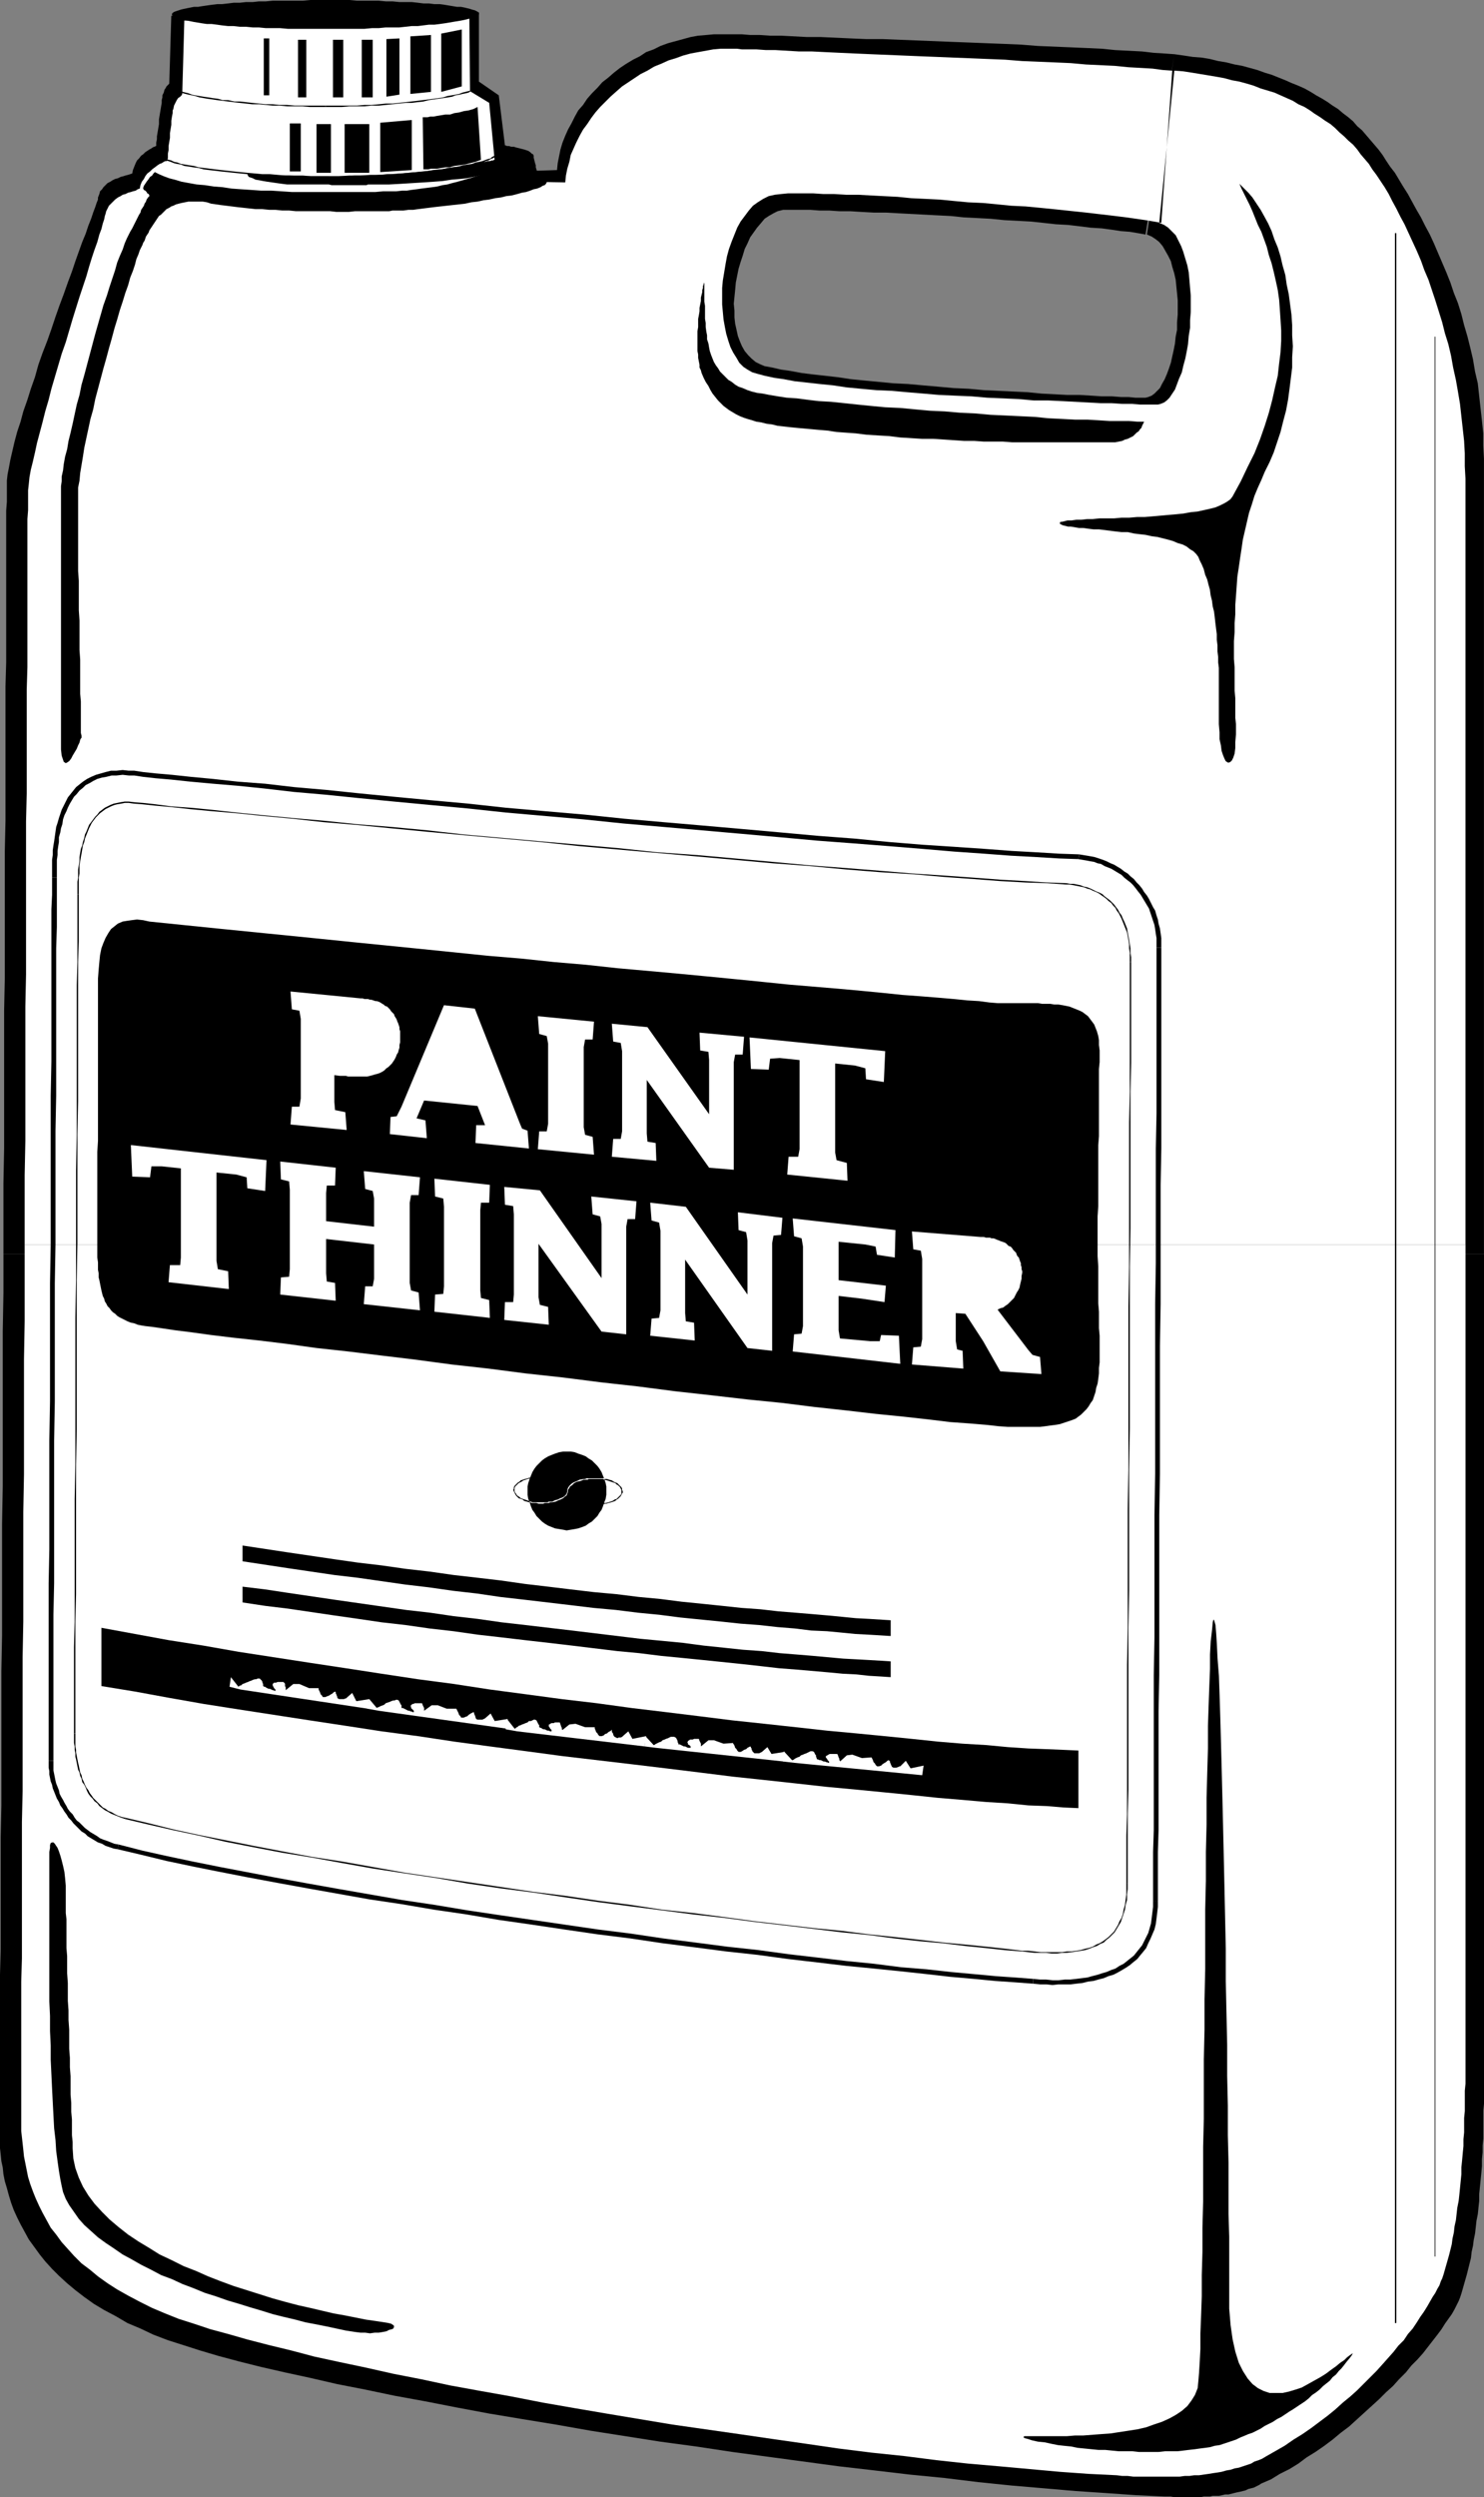 <?xml version="1.0" encoding="UTF-8" standalone="no"?>
<svg
   version="1.0"
   width="92.588mm"
   height="155.711mm"
   id="svg82"
   sodipodi:docname="Paint Thinner.wmf"
   xmlns:inkscape="http://www.inkscape.org/namespaces/inkscape"
   xmlns:sodipodi="http://sodipodi.sourceforge.net/DTD/sodipodi-0.dtd"
   xmlns="http://www.w3.org/2000/svg"
   xmlns:svg="http://www.w3.org/2000/svg">
  <rect width="100%" height="100%" fill="#808080" stroke="none"/>
  <sodipodi:namedview
     id="namedview82"
     pagecolor="#ffffff"
     bordercolor="#000000"
     borderopacity="0.25"
     inkscape:showpageshadow="2"
     inkscape:pageopacity="0.0"
     inkscape:pagecheckerboard="0"
     inkscape:deskcolor="#d1d1d1"
     inkscape:document-units="mm" />
  <defs
     id="defs1">
    <pattern
       id="WMFhbasepattern"
       patternUnits="userSpaceOnUse"
       width="6"
       height="6"
       x="0"
       y="0" />
  </defs>
  <path
     style="fill:#000000;fill-opacity:1;fill-rule:evenodd;stroke:none"
     d="m 349.941,295.55 v 8.888 8.726 8.888 8.726 8.726 8.564 8.564 8.564 8.241 8.241 7.918 7.918 7.756 7.433 7.272 6.948 6.787 6.464 6.302 5.817 5.656 5.333 4.848 4.525 4.201 3.878 3.393 2.909 2.424 2.101 1.616 0.97 1.616 l -0.162,1.616 v 1.616 1.616 1.616 1.778 l -0.162,1.616 v 1.616 l -0.162,1.616 v 1.616 l -0.162,1.778 -0.162,1.616 -0.162,1.616 -0.162,1.616 v 1.616 l -0.162,1.454 -0.162,1.616 -0.323,1.616 -0.162,1.454 -0.162,1.454 -0.323,1.616 -0.162,1.293 -0.323,1.454 -0.162,1.454 -0.323,1.293 -0.323,1.293 -0.323,1.293 -0.323,1.131 -0.323,1.131 -0.323,1.131 -0.323,1.131 -0.323,0.97 -0.323,0.808 -0.485,0.97 -0.485,0.97 -0.646,1.131 -0.808,1.131 -0.808,1.131 -0.808,1.293 -0.969,1.293 -1.131,1.454 -1.131,1.454 -1.131,1.454 -1.292,1.454 -1.454,1.454 -1.292,1.616 -1.616,1.616 -1.454,1.616 -1.616,1.454 -1.616,1.616 -1.777,1.616 -1.777,1.616 -1.777,1.616 -1.777,1.616 -1.939,1.454 -1.939,1.616 -1.939,1.454 -2.1,1.454 -2.1,1.293 -1.939,1.454 -2.1,1.293 -2.262,1.131 -2.1,1.293 -2.262,0.97 -0.485,0.323 -0.646,0.323 -0.646,0.323 -0.646,0.162 -0.646,0.162 -0.646,0.323 -0.646,0.162 -0.646,0.162 -0.808,0.162 -0.646,0.162 -0.646,0.162 -0.646,0.162 h -0.808 l -0.646,0.162 -0.808,0.162 h -0.646 -0.808 l -0.646,0.162 h -0.808 -0.646 l -0.808,0.162 h -0.808 -0.646 -0.808 -0.808 -0.646 -0.808 -0.808 -0.808 l -0.808,-0.162 h -0.808 -0.646 l -6.786,-0.323 -6.947,-0.485 -7.27,-0.485 -7.432,-0.646 -7.593,-0.646 -7.916,-0.808 -7.916,-0.97 -8.24,-0.808 -8.24,-0.97 -8.401,-0.97 -8.401,-1.131 -8.401,-1.131 -8.401,-1.131 -8.563,-1.293 -8.401,-1.131 -8.24,-1.293 -8.24,-1.293 -8.24,-1.454 -7.916,-1.293 -7.755,-1.293 -7.755,-1.454 -7.432,-1.454 -7.109,-1.293 -6.947,-1.454 -6.624,-1.293 -6.301,-1.454 -5.978,-1.293 -5.655,-1.293 -5.17,-1.293 -4.847,-1.293 -4.362,-1.293 -4.039,-1.293 -3.554,-1.131 -3.393,-1.293 -3.07,-1.454 -3.07,-1.293 -2.747,-1.616 -2.747,-1.454 -2.423,-1.454 -2.262,-1.616 -2.1,-1.616 -1.939,-1.616 -1.939,-1.778 -1.616,-1.616 -1.616,-1.778 -1.292,-1.616 -1.292,-1.778 -1.292,-1.778 -0.969,-1.778 -0.969,-1.778 -0.808,-1.616 -0.808,-1.778 -0.646,-1.778 -0.485,-1.616 -0.485,-1.778 L 1.131,514.021 0.808,512.405 0.646,510.79 0.323,509.335 0.162,507.719 0,506.265 v -1.293 -1.454 -1.293 -0.97 -1.454 -1.939 -2.585 -2.909 -3.555 -3.878 -4.201 -4.848 -5.009 -5.494 l 0.162,-5.979 v -6.14 -6.464 -6.948 -6.948 l 0.162,-7.433 v -7.595 -7.918 -7.918 -8.241 l 0.162,-8.403 v -8.726 -8.564 -8.888 l 0.162,-8.888 v -9.049 -9.049 -9.211 -9.211 l 0.162,-9.049 v -9.211 z"
     id="path1" />
  <path
     style="fill:#000000;fill-opacity:1;fill-rule:evenodd;stroke:none"
     d="m 0.808,295.55 v -8.403 -8.241 l 0.162,-8.403 v -8.241 -8.08 -8.08 -7.918 l 0.162,-7.756 v -7.756 -7.595 -7.272 -7.272 l 0.162,-7.11 v -6.787 -6.625 -6.302 -6.14 -5.817 l 0.162,-5.656 v -5.333 -5.009 -4.686 -4.363 -4.04 -3.555 -3.393 -2.909 -2.424 l 0.162,-2.101 v -1.778 -1.131 -0.808 -1.293 l 0.162,-1.454 0.323,-1.616 0.323,-1.778 0.485,-2.101 0.485,-2.101 0.646,-2.424 0.808,-2.424 0.646,-2.424 0.969,-2.747 0.808,-2.585 0.969,-2.747 0.808,-2.909 0.969,-2.747 1.131,-2.909 0.969,-2.747 0.969,-2.909 0.969,-2.747 0.969,-2.585 0.969,-2.747 0.969,-2.585 0.808,-2.424 0.808,-2.262 0.808,-2.262 0.808,-1.939 0.646,-1.939 0.646,-1.616 0.485,-1.454 0.485,-1.293 0.323,-0.97 0.323,-0.808 v -0.485 l 0.323,-0.808 0.162,-0.646 0.485,-0.485 0.323,-0.485 0.485,-0.485 0.485,-0.485 0.646,-0.323 0.485,-0.323 0.646,-0.323 0.646,-0.162 0.646,-0.323 0.646,-0.162 0.485,-0.162 0.646,-0.162 0.485,-0.162 0.485,-0.162 0.162,-0.808 0.323,-0.808 0.323,-0.808 0.323,-0.646 0.485,-0.485 0.485,-0.646 0.485,-0.323 0.485,-0.485 0.485,-0.323 0.485,-0.323 0.323,-0.162 0.485,-0.323 0.323,-0.162 h 0.162 l 0.162,-0.162 h 0.162 v 0 -0.323 -0.485 l 0.162,-0.808 v -0.646 l 0.162,-0.97 0.162,-0.97 0.162,-0.97 v -1.131 l 0.162,-0.97 0.162,-0.97 0.162,-0.97 0.162,-0.97 v -0.646 l 0.162,-0.646 v -0.485 l 0.323,-0.646 0.162,-0.646 0.323,-0.485 0.162,-0.323 0.323,-0.323 0.162,-0.162 0.162,-0.162 v 0 L 40.39,3.717 112.931,2.909 V 19.229 l 4.685,3.232 1.454,11.796 v 0 h 0.162 l 0.323,0.162 h 0.485 l 0.485,0.162 h 0.646 l 0.485,0.162 0.646,0.162 0.646,0.162 0.646,0.162 0.485,0.162 0.485,0.162 0.485,0.323 0.323,0.323 0.323,0.162 0.162,0.323 v 0.485 l 0.162,0.646 0.162,0.646 0.162,0.485 v 0.485 l 0.162,0.485 v 0.323 0 l 4.847,-0.162 0.162,-1.616 0.323,-1.616 0.323,-1.616 0.485,-1.616 0.646,-1.616 0.646,-1.454 0.808,-1.454 0.808,-1.616 0.808,-1.454 1.131,-1.293 0.969,-1.454 1.131,-1.293 1.292,-1.293 1.131,-1.293 1.454,-1.131 1.292,-1.131 1.454,-1.131 1.454,-0.97 1.616,-0.97 1.616,-0.808 1.454,-0.97 1.777,-0.646 1.616,-0.808 1.777,-0.646 1.777,-0.485 1.777,-0.485 1.777,-0.485 1.777,-0.323 1.939,-0.162 1.777,-0.162 h 1.939 1.777 1.292 1.616 l 1.939,0.162 h 2.262 l 2.423,0.162 h 2.585 l 3.07,0.162 3.07,0.162 h 3.231 l 3.554,0.162 3.554,0.162 3.716,0.162 h 3.877 l 4.039,0.162 4.039,0.162 4.039,0.162 4.039,0.162 4.201,0.162 4.039,0.162 4.201,0.162 3.877,0.162 4.039,0.323 3.877,0.162 3.877,0.162 3.716,0.162 3.554,0.162 3.231,0.323 3.231,0.162 3.07,0.162 2.747,0.323 2.585,0.162 2.262,0.162 -6.786,42.498 -1.777,-0.323 -1.939,-0.323 -2.1,-0.162 -2.1,-0.323 -2.423,-0.323 -2.585,-0.162 -2.585,-0.323 -2.747,-0.323 -2.908,-0.162 -2.908,-0.323 -3.07,-0.323 -3.07,-0.162 -3.07,-0.162 -3.231,-0.323 -3.07,-0.162 -3.231,-0.162 -3.07,-0.323 -3.231,-0.162 -3.07,-0.162 -3.07,-0.162 -3.07,-0.162 -2.908,-0.162 h -2.908 l -2.908,-0.162 -2.585,-0.162 h -2.585 l -2.423,-0.162 h -2.262 l -2.1,-0.162 h -1.939 -1.777 -1.616 -1.131 l -1.292,0.323 -0.969,0.485 -1.131,0.646 -0.969,0.646 -0.808,0.97 -0.969,1.131 -0.808,1.131 -0.808,1.131 -0.646,1.454 -0.646,1.293 -0.485,1.616 -0.485,1.454 -0.485,1.616 -0.323,1.616 -0.323,1.616 -0.162,1.778 -0.162,1.616 -0.162,1.616 0.162,1.616 v 1.616 l 0.162,1.454 0.323,1.454 0.323,1.454 0.485,1.293 0.485,1.131 0.646,1.131 0.808,0.97 0.808,0.808 0.969,0.808 0.969,0.485 1.131,0.485 1.777,0.323 2.1,0.485 2.262,0.323 2.585,0.485 2.585,0.323 2.908,0.323 2.908,0.323 3.231,0.485 3.231,0.323 3.393,0.323 3.393,0.323 3.393,0.162 3.554,0.323 3.716,0.323 3.554,0.323 3.554,0.162 3.554,0.323 3.393,0.162 3.554,0.162 3.393,0.162 3.231,0.323 3.07,0.162 3.07,0.162 h 2.908 l 2.747,0.162 2.423,0.162 h 2.423 l 2.1,0.162 h 1.777 l 1.616,0.162 h 1.292 1.131 l 0.646,-0.162 0.808,-0.323 0.646,-0.485 0.646,-0.646 0.646,-0.646 0.485,-0.97 0.646,-1.131 0.485,-1.131 0.485,-1.293 0.485,-1.454 0.323,-1.454 0.323,-1.454 0.323,-1.616 0.162,-1.616 0.323,-1.616 v -1.778 l 0.162,-1.778 V 72.554 70.777 l -0.162,-1.616 -0.162,-1.616 -0.162,-1.616 -0.323,-1.454 -0.485,-1.616 -0.323,-1.293 -0.646,-1.293 -0.646,-1.131 -0.646,-1.131 -0.808,-0.97 -0.808,-0.646 -0.969,-0.646 -1.131,-0.485 6.462,-42.498 2.262,0.323 2.1,0.323 2.1,0.162 1.939,0.323 1.939,0.485 1.939,0.323 1.939,0.485 1.777,0.323 1.777,0.485 1.777,0.485 1.777,0.646 1.616,0.485 1.616,0.646 1.616,0.646 1.454,0.646 1.616,0.646 1.454,0.646 1.454,0.808 1.292,0.808 1.454,0.808 1.292,0.808 1.131,0.808 1.292,0.808 1.131,0.97 1.292,0.97 1.131,0.97 0.969,1.131 1.131,0.97 0.969,1.131 0.969,1.131 0.969,1.131 0.969,1.131 0.969,1.293 0.808,1.293 0.969,1.454 1.131,1.454 0.969,1.616 0.969,1.616 1.131,1.778 0.969,1.778 0.969,1.778 1.131,1.939 0.969,1.939 1.131,2.101 0.969,2.101 0.969,2.262 0.969,2.262 0.969,2.262 0.969,2.424 0.808,2.424 0.969,2.424 0.808,2.585 0.646,2.585 0.808,2.747 0.646,2.585 0.646,2.747 0.485,2.909 0.646,2.747 0.323,2.909 0.323,2.909 0.323,2.909 0.323,3.07 v 2.909 l 0.162,3.07 v 1.778 2.101 2.424 2.747 3.232 3.555 3.878 4.04 4.525 4.848 5.009 5.333 5.656 5.817 5.979 6.302 6.464 6.787 6.787 7.11 7.11 7.433 7.433 7.595 7.756 7.756 7.756 8.08 7.918 8.08 8.08 8.08 z"
     id="path2" />
  <path
     style="fill:#ffffff;fill-opacity:1;fill-rule:evenodd;stroke:none"
     d="m 345.578,293.288 v 8.726 8.726 8.726 8.564 8.564 8.564 8.403 8.241 8.241 8.08 7.918 7.756 7.595 7.433 7.11 6.948 6.787 6.464 6.14 5.817 5.494 5.332 4.848 4.525 4.201 3.717 3.393 2.909 2.424 1.939 1.616 1.131 1.454 l -0.162,1.616 v 1.616 1.616 1.616 l -0.162,1.616 v 1.616 1.778 l -0.162,1.616 v 1.616 l -0.162,1.616 -0.162,1.778 -0.162,1.616 v 1.616 l -0.162,1.616 -0.162,1.616 -0.162,1.616 -0.162,1.454 -0.323,1.616 -0.162,1.454 -0.162,1.454 -0.323,1.454 -0.162,1.454 -0.323,1.454 -0.162,1.293 -0.323,1.293 -0.323,1.293 -0.323,1.131 -0.323,1.131 -0.323,1.131 -0.323,1.131 -0.323,0.97 -0.323,0.646 -0.323,0.97 -0.485,0.808 -0.485,0.97 -0.646,0.97 -0.646,1.131 -0.646,1.131 -0.808,1.293 -0.808,1.131 -0.808,1.293 -0.969,1.454 -1.131,1.293 -0.969,1.454 -1.292,1.293 -1.131,1.454 -1.292,1.454 -1.292,1.454 -1.454,1.616 -1.454,1.454 -1.454,1.454 -1.616,1.616 -1.616,1.454 -1.777,1.454 -1.777,1.616 -1.777,1.454 -1.939,1.454 -1.939,1.454 -2.1,1.454 -2.1,1.293 -2.1,1.454 -2.262,1.293 -2.262,1.293 -0.808,0.485 -0.808,0.323 -0.969,0.323 -0.808,0.485 -0.969,0.323 -0.969,0.323 -0.969,0.323 -0.969,0.162 -0.969,0.323 -0.969,0.162 -1.131,0.323 -0.969,0.162 -1.131,0.162 -0.969,0.162 -1.131,0.162 -1.131,0.162 h -1.131 l -1.131,0.162 h -1.131 l -1.131,0.162 h -1.131 -1.131 -1.292 -1.292 -1.131 -1.292 -1.292 -1.131 -1.292 l -1.292,-0.162 h -1.292 l -1.292,-0.162 -6.624,-0.323 -6.786,-0.485 -7.109,-0.646 -7.109,-0.646 -7.432,-0.646 -7.432,-0.808 -7.593,-0.97 -7.755,-0.808 -7.755,-0.97 -7.755,-1.131 -7.916,-1.131 -7.755,-1.131 -7.916,-1.131 -7.916,-1.131 -7.755,-1.293 -7.755,-1.293 -7.593,-1.293 -7.432,-1.293 -7.432,-1.454 -7.27,-1.293 -7.109,-1.293 -6.786,-1.454 -6.624,-1.293 -6.462,-1.454 -6.139,-1.293 -5.978,-1.293 -5.493,-1.454 -5.332,-1.293 -5.008,-1.293 -4.524,-1.293 -4.201,-1.131 -3.877,-1.293 -3.554,-1.131 -3.231,-1.293 -3.07,-1.293 -2.908,-1.454 -2.747,-1.454 -2.585,-1.454 -2.262,-1.454 -2.262,-1.616 -1.939,-1.616 -1.939,-1.454 -1.777,-1.778 -1.454,-1.616 -1.454,-1.616 -1.292,-1.778 -1.292,-1.616 -0.969,-1.778 -0.969,-1.778 -0.808,-1.616 -0.808,-1.778 -0.646,-1.616 -0.646,-1.778 L 6.624,513.052 6.301,511.436 5.978,509.82 5.655,508.204 5.493,506.588 5.332,505.134 5.17,503.68 5.008,502.225 v -1.293 -1.454 -1.293 -0.808 -1.616 -1.939 -2.424 -3.07 -3.393 -3.878 -4.201 -4.686 -5.171 l 0.162,-5.494 v -5.656 -6.302 -6.464 -6.787 -6.948 l 0.162,-7.272 v -7.595 -7.756 -8.08 -8.08 l 0.162,-8.403 v -8.403 -8.726 -8.726 l 0.162,-8.888 v -8.888 -8.888 -9.211 l 0.162,-9.049 v -9.049 -9.049 z"
     id="path3" />
  <path
     style="fill:#ffffff;fill-opacity:1;fill-rule:evenodd;stroke:none"
     d="m 5.816,293.288 v -8.08 -8.241 l 0.162,-8.08 v -8.08 -7.918 -7.918 -7.756 l 0.162,-7.595 v -7.433 -7.433 -7.272 -6.948 -6.948 l 0.162,-6.625 v -6.464 -6.14 -5.979 -5.817 l 0.162,-5.332 v -5.171 -5.009 -4.525 -4.201 -3.878 -3.717 -3.07 -2.909 -2.424 l 0.162,-2.101 v -1.616 -1.131 -0.808 -1.131 l 0.162,-1.454 0.162,-1.616 0.323,-1.778 0.485,-1.939 0.485,-2.101 0.485,-2.262 0.646,-2.424 0.646,-2.424 0.646,-2.585 0.808,-2.747 0.646,-2.585 0.808,-2.747 0.808,-2.747 0.808,-2.747 0.969,-2.747 0.808,-2.747 0.808,-2.747 0.808,-2.585 0.808,-2.585 0.808,-2.424 0.808,-2.424 0.646,-2.262 0.646,-2.101 0.646,-1.939 0.646,-1.778 0.485,-1.778 0.485,-1.293 0.323,-1.293 0.323,-0.97 0.162,-0.808 0.162,-0.485 0.162,-0.646 0.323,-0.646 0.323,-0.646 0.485,-0.485 0.485,-0.485 0.485,-0.485 0.646,-0.485 0.646,-0.323 0.485,-0.323 0.646,-0.162 0.646,-0.323 0.646,-0.162 0.485,-0.162 0.646,-0.162 0.485,-0.323 0.485,-0.162 0.162,-0.808 0.323,-0.808 0.485,-0.646 0.323,-0.646 0.485,-0.646 0.646,-0.485 0.485,-0.485 0.646,-0.485 0.646,-0.485 0.485,-0.323 0.485,-0.162 0.485,-0.323 0.323,-0.162 h 0.323 l 0.162,-0.162 v 0 -0.162 l 0.162,-0.323 V 36.843 36.196 l 0.162,-0.808 v -0.97 l 0.162,-0.97 0.162,-0.97 v -1.131 l 0.162,-0.97 0.162,-0.97 V 28.44 L 40.552,27.47 40.713,26.663 V 26.016 l 0.162,-0.323 0.162,-0.808 0.323,-0.646 0.323,-0.646 0.323,-0.485 0.485,-0.323 0.323,-0.323 0.162,-0.323 v 0 l 0.485,-17.29 67.209,-1.616 0.162,18.26 4.524,2.747 1.292,13.574 6.786,0.162 0.646,4.848 9.209,0.162 0.162,-1.616 0.323,-1.616 0.485,-1.616 0.323,-1.616 0.646,-1.454 0.646,-1.454 0.808,-1.616 0.808,-1.454 0.969,-1.293 0.969,-1.454 0.969,-1.293 1.131,-1.293 1.292,-1.293 1.131,-1.131 1.454,-1.293 1.292,-1.131 1.454,-0.97 1.454,-0.97 1.454,-0.97 1.616,-0.808 1.616,-0.97 1.616,-0.646 1.777,-0.808 1.616,-0.485 1.777,-0.646 1.777,-0.485 1.777,-0.323 1.777,-0.323 1.777,-0.323 1.777,-0.162 h 1.939 1.777 l 1.292,0.162 h 1.616 1.777 l 2.262,0.162 h 2.262 l 2.747,0.162 2.747,0.162 h 3.07 l 3.231,0.162 3.393,0.162 3.554,0.162 3.716,0.162 3.877,0.162 3.877,0.162 3.877,0.162 4.039,0.162 3.877,0.162 4.201,0.162 3.877,0.162 4.039,0.162 4.039,0.323 3.877,0.162 3.877,0.162 3.716,0.162 3.554,0.323 3.393,0.162 3.393,0.162 3.231,0.323 2.908,0.162 2.747,0.162 2.423,0.323 2.262,0.162 -2.585,35.873 -1.777,-0.323 -1.939,-0.323 -2.262,-0.323 -2.262,-0.323 -2.585,-0.323 -2.747,-0.323 -2.747,-0.323 -2.908,-0.323 -3.07,-0.323 -3.07,-0.323 -3.231,-0.323 -3.393,-0.323 -3.393,-0.162 -3.231,-0.323 -3.393,-0.323 -3.554,-0.162 -3.393,-0.323 -3.393,-0.323 -3.231,-0.162 -3.393,-0.162 -3.231,-0.323 -3.231,-0.162 -3.07,-0.162 -2.908,-0.162 h -2.908 L 196.781,45.73 h -2.585 l -2.423,-0.162 h -2.1 -2.1 -1.777 l -1.616,0.162 -1.454,0.162 -1.454,0.323 -1.292,0.646 -1.292,0.808 -1.131,0.808 -0.969,1.131 -0.969,1.293 -0.969,1.293 -0.808,1.454 -0.646,1.616 -0.646,1.616 -0.646,1.778 -0.485,1.778 -0.323,1.778 -0.323,1.939 -0.323,1.939 -0.162,1.778 v 1.939 1.939 l 0.162,1.778 0.162,1.778 0.323,1.778 0.323,1.616 0.485,1.616 0.485,1.454 0.646,1.293 0.808,1.293 0.646,1.131 0.969,0.97 0.969,0.646 1.131,0.646 1.131,0.323 1.777,0.485 2.262,0.485 2.262,0.323 2.585,0.485 2.908,0.323 2.908,0.323 3.231,0.323 3.231,0.485 3.393,0.323 3.554,0.323 3.716,0.162 3.554,0.323 3.877,0.323 3.716,0.323 3.716,0.162 3.877,0.162 3.716,0.323 3.716,0.162 3.716,0.162 3.554,0.323 h 3.393 l 3.393,0.162 3.07,0.162 3.07,0.162 2.908,0.162 h 2.585 l 2.423,0.162 h 2.262 l 1.939,0.162 h 1.777 1.292 1.131 l 0.646,-0.162 0.808,-0.323 0.646,-0.485 0.646,-0.646 0.646,-0.97 0.646,-0.97 0.485,-1.293 0.485,-1.293 0.646,-1.454 0.323,-1.454 0.485,-1.778 0.323,-1.616 0.323,-1.778 0.162,-1.939 0.323,-1.939 v -1.778 l 0.162,-1.939 v -1.939 -1.939 l -0.162,-1.778 -0.162,-1.939 -0.162,-1.778 -0.323,-1.616 -0.485,-1.616 -0.485,-1.616 -0.485,-1.293 -0.646,-1.293 -0.646,-1.293 -0.969,-0.97 -0.808,-0.808 -0.969,-0.646 -1.131,-0.485 3.554,-35.873 2.1,0.162 2.1,0.323 1.939,0.323 1.939,0.323 1.939,0.323 1.777,0.323 1.777,0.485 1.777,0.323 1.777,0.485 1.616,0.485 1.616,0.646 1.616,0.485 1.616,0.485 1.454,0.646 1.454,0.646 1.454,0.646 1.292,0.808 1.454,0.646 1.292,0.808 1.131,0.808 1.292,0.808 1.131,0.808 1.292,0.808 1.131,0.97 0.969,0.97 1.131,0.97 0.969,0.97 1.131,0.97 0.969,1.131 0.808,1.131 0.969,1.131 0.969,1.131 0.808,1.293 0.969,1.293 0.969,1.454 0.969,1.454 0.969,1.616 0.808,1.616 0.969,1.778 0.969,1.939 0.969,1.778 0.969,2.101 0.969,2.101 0.969,2.101 0.969,2.262 0.808,2.262 0.969,2.262 0.808,2.424 0.808,2.424 0.808,2.585 0.808,2.585 0.646,2.585 0.808,2.585 0.646,2.747 0.485,2.747 0.646,2.909 0.485,2.747 0.485,2.909 0.323,2.909 0.323,2.909 0.323,2.909 0.162,2.909 v 3.07 l 0.162,2.909 v 1.616 2.101 2.262 2.747 3.07 3.393 3.717 4.04 4.363 4.525 4.848 5.171 5.333 5.656 5.817 5.979 6.302 6.464 6.625 6.787 6.787 7.11 7.272 7.272 7.433 7.433 7.595 7.756 7.595 7.918 7.756 7.756 z"
     id="path4" />
  <path
     style="fill:#000000;fill-opacity:1;fill-rule:evenodd;stroke:none"
     d="m 76.741,24.885 v 0 H 74.964 73.025 71.248 69.471 L 67.694,24.723 H 65.917 L 64.301,24.562 H 62.686 L 61.07,24.4 59.454,24.239 58,24.077 56.546,23.915 H 55.254 L 53.8,23.592 H 52.507 L 51.376,23.269 50.084,23.108 49.114,22.946 47.984,22.784 47.014,22.623 46.045,22.461 45.237,22.3 44.429,21.976 43.783,21.815 43.137,21.653 42.652,21.492 42.167,21.33 41.844,21.007 41.521,20.845 41.36,20.684 41.198,20.522 v 0 h -0.323 v 0.162 l 0.162,0.162 0.323,0.323 0.323,0.162 0.323,0.162 0.485,0.162 0.646,0.323 0.646,0.162 0.646,0.162 0.808,0.162 0.808,0.162 0.969,0.323 0.969,0.162 0.969,0.162 1.131,0.162 1.131,0.162 1.292,0.162 1.292,0.162 1.292,0.162 1.454,0.162 1.454,0.162 1.454,0.162 h 1.616 l 1.616,0.162 1.616,0.162 h 1.616 l 1.777,0.162 h 1.777 1.777 l 1.777,0.162 h 1.939 1.777 v 0 z"
     id="path5" />
  <path
     style="fill:#000000;fill-opacity:1;fill-rule:evenodd;stroke:none"
     d="m 112.446,20.199 v 0.162 l -0.162,0.162 -0.162,0.162 -0.323,0.162 -0.323,0.323 -0.485,0.162 -0.646,0.162 -0.646,0.162 -0.646,0.162 -0.808,0.323 -0.808,0.162 -0.969,0.162 -0.969,0.162 -0.969,0.323 -1.131,0.162 -1.131,0.162 -1.292,0.162 -1.292,0.162 -1.292,0.162 -1.454,0.162 -1.454,0.162 -1.454,0.162 -1.454,0.162 h -1.616 l -1.616,0.162 -1.777,0.162 h -1.616 l -1.777,0.162 h -1.777 -1.777 -1.939 -1.939 v 0.323 h 1.939 1.939 l 1.777,-0.162 h 1.777 1.777 l 1.616,-0.162 h 1.777 l 1.616,-0.162 1.616,-0.162 1.454,-0.162 1.616,-0.162 h 1.454 l 1.292,-0.162 1.454,-0.162 1.292,-0.323 1.131,-0.162 1.131,-0.162 1.131,-0.162 1.131,-0.162 0.969,-0.162 0.808,-0.323 0.969,-0.162 0.646,-0.162 0.808,-0.162 0.646,-0.162 0.485,-0.323 0.485,-0.162 0.485,-0.162 0.323,-0.162 0.323,-0.323 v -0.162 l 0.162,-0.162 z"
     id="path6" />
  <path
     style="fill:#000000;fill-opacity:1;fill-rule:evenodd;stroke:none"
     d="m 77.549,41.529 v 0 h -2.1 -2.1 l -1.939,-0.162 h -2.1 -1.939 l -1.939,-0.162 -1.777,-0.162 h -1.777 l -1.777,-0.162 -1.777,-0.162 -1.616,-0.162 -1.616,-0.162 -1.454,-0.162 -1.454,-0.162 -1.454,-0.162 -1.292,-0.162 -1.292,-0.162 -1.292,-0.162 -1.131,-0.323 -1.131,-0.162 -0.969,-0.162 -0.969,-0.162 -0.808,-0.323 -0.808,-0.162 -0.646,-0.323 -0.646,-0.162 -0.485,-0.162 -0.485,-0.162 -0.162,-0.323 -0.323,-0.162 -0.162,-0.162 v -0.162 h -0.323 l 0.162,0.323 0.162,0.323 0.162,0.162 0.323,0.162 0.485,0.323 0.646,0.162 0.485,0.162 0.808,0.323 0.646,0.162 0.969,0.162 0.808,0.323 1.131,0.162 0.969,0.162 1.292,0.162 1.131,0.323 1.292,0.162 1.454,0.162 1.292,0.162 1.616,0.162 1.454,0.162 1.616,0.162 1.616,0.162 1.777,0.162 1.777,0.162 h 1.777 l 1.777,0.162 1.939,0.162 h 1.939 2.1 l 1.939,0.162 h 2.1 2.1 v 0 z"
     id="path7" />
  <path
     style="fill:#000000;fill-opacity:1;fill-rule:evenodd;stroke:none"
     d="m 116.808,36.358 v 0.162 l -0.162,0.162 -0.323,0.162 -0.323,0.162 -0.323,0.323 -0.646,0.162 -0.485,0.162 -0.808,0.323 -0.808,0.162 -0.808,0.162 -0.808,0.323 -1.131,0.162 -0.969,0.162 -1.131,0.323 -1.292,0.162 -1.292,0.162 -1.292,0.323 -1.454,0.162 -1.454,0.162 -1.616,0.162 -1.616,0.162 -1.616,0.162 -1.616,0.162 -1.777,0.162 h -1.777 l -1.777,0.162 -1.939,0.162 H 85.627 83.688 l -2.1,0.162 h -2.1 -1.939 V 41.852 h 1.939 2.1 l 2.1,-0.162 H 85.627 l 1.939,-0.162 h 1.939 l 1.777,-0.162 h 1.777 l 1.777,-0.162 1.777,-0.162 1.616,-0.162 1.616,-0.162 1.454,-0.162 1.454,-0.162 1.454,-0.323 1.292,-0.162 1.292,-0.162 1.292,-0.162 1.131,-0.323 1.131,-0.162 0.969,-0.162 0.969,-0.323 0.808,-0.162 0.808,-0.162 0.646,-0.323 0.646,-0.162 0.485,-0.323 0.485,-0.162 0.323,-0.162 0.323,-0.323 0.162,-0.162 0.162,-0.323 z"
     id="path8" />
  <path
     style="fill:#000000;fill-opacity:1;fill-rule:evenodd;stroke:none"
     d="M 112.931,3.232 V 3.07 L 112.769,2.909 112.608,2.747 112.285,2.585 111.962,2.424 111.315,2.262 110.831,2.101 110.184,1.939 109.538,1.778 108.73,1.616 h -0.969 L 106.792,1.454 105.822,1.293 104.853,1.131 103.722,0.97 h -1.292 L 101.137,0.808 H 99.845 L 98.552,0.646 97.098,0.485 H 95.644 94.19 L 92.574,0.323 H 90.959 L 89.343,0.162 H 87.727 85.95 84.173 L 82.396,0 H 80.619 78.68 76.903 74.964 73.187 L 71.41,0.162 H 69.471 67.856 66.078 64.301 L 62.686,0.323 H 61.07 L 59.616,0.485 H 58 L 56.546,0.646 H 55.092 L 53.8,0.808 52.346,0.97 H 51.215 L 49.922,1.131 48.791,1.293 47.66,1.454 46.691,1.616 H 45.722 L 44.914,1.778 44.106,1.939 43.298,2.101 42.652,2.262 42.167,2.424 41.683,2.585 41.198,2.747 40.875,2.909 40.713,3.07 40.552,3.232 v 0.162 0.162 l 0.162,0.162 0.162,0.323 h 0.323 l 0.485,0.323 h 0.485 l 0.485,0.323 h 0.646 l 0.808,0.162 0.808,0.162 0.808,0.162 0.969,0.162 0.969,0.162 1.131,0.162 h 1.131 l 1.292,0.162 1.131,0.162 1.454,0.162 h 1.292 l 1.454,0.162 h 1.454 l 1.616,0.162 h 1.454 l 1.616,0.162 h 1.616 1.777 l 1.777,0.162 h 1.616 1.939 1.777 1.777 1.939 1.777 1.939 1.777 1.777 1.777 L 87.727,6.625 h 1.616 l 1.616,-0.162 h 1.616 1.616 l 1.454,-0.162 1.454,-0.162 h 1.454 l 1.292,-0.162 1.292,-0.162 h 1.292 l 1.292,-0.162 1.131,-0.162 0.969,-0.162 0.969,-0.162 0.969,-0.162 0.969,-0.162 0.808,-0.162 0.646,-0.162 0.646,-0.162 0.485,-0.162 0.646,-0.162 0.323,-0.162 0.323,-0.162 0.162,-0.162 0.162,-0.162 z"
     id="path9" />
  <path
     style="fill:#000000;fill-opacity:1;fill-rule:evenodd;stroke:none"
     d="m 112.608,25.208 -0.969,0.485 -1.131,0.323 -1.131,0.162 -1.131,0.323 -1.131,0.162 -0.969,0.323 h -1.131 l -0.969,0.162 -0.969,0.162 -0.808,0.162 h -0.808 l -0.646,0.162 h -0.485 -0.323 -0.323 v 0 l 0.162,12.281 v 0 h 0.323 0.323 0.485 l 0.646,-0.162 h 0.646 0.808 l 0.969,-0.162 0.969,-0.162 h 0.969 l 1.131,-0.323 1.292,-0.162 1.131,-0.162 1.292,-0.323 1.292,-0.323 1.292,-0.485 z"
     id="path10" />
  <path
     style="fill:#000000;fill-opacity:1;fill-rule:evenodd;stroke:none"
     d="m 97.098,28.278 -7.432,0.646 v 11.635 l 7.432,-0.485 z"
     id="path11" />
  <path
     style="fill:#000000;fill-opacity:1;fill-rule:evenodd;stroke:none"
     d="M 87.081,29.248 H 81.265 v 11.473 h 5.816 z"
     id="path12" />
  <path
     style="fill:#000000;fill-opacity:1;fill-rule:evenodd;stroke:none"
     d="m 78.034,29.248 h -3.393 v 11.473 h 3.393 z"
     id="path13" />
  <path
     style="fill:#000000;fill-opacity:1;fill-rule:evenodd;stroke:none"
     d="m 269.806,99.379 h -1.616 l -1.939,-0.162 h -2.262 -2.262 l -2.585,-0.162 -2.747,-0.162 h -2.908 l -3.07,-0.162 -3.231,-0.162 -3.231,-0.323 -3.393,-0.162 -3.393,-0.162 -3.554,-0.162 -3.554,-0.323 -3.554,-0.162 -3.716,-0.323 -3.554,-0.162 -3.554,-0.323 -3.393,-0.323 -3.554,-0.162 -3.393,-0.323 -3.231,-0.323 -3.07,-0.323 -3.07,-0.323 -2.908,-0.162 -2.747,-0.323 -2.423,-0.323 -2.423,-0.162 -2.1,-0.323 -1.939,-0.323 -1.616,-0.323 -1.292,-0.162 -1.292,-0.323 -0.969,-0.323 -1.131,-0.485 -0.969,-0.323 -0.808,-0.485 -0.808,-0.646 -0.808,-0.485 -0.646,-0.646 -0.646,-0.646 -0.646,-0.646 -0.485,-0.808 -0.485,-0.646 -0.485,-0.808 -0.323,-0.808 -0.323,-0.808 -0.323,-0.97 -0.162,-0.808 -0.162,-0.97 -0.323,-0.97 v -0.97 l -0.162,-0.808 -0.162,-1.131 v -0.97 l -0.162,-0.97 v -0.97 -0.97 -1.131 l -0.162,-0.97 v -1.131 -0.97 -1.131 -0.97 -0.162 0 h -0.162 v 0.162 0.162 l -0.162,0.323 v 0.485 l -0.162,0.485 v 0.485 l -0.162,0.646 -0.162,0.646 v 0.808 l -0.162,0.808 -0.162,0.808 v 0.808 l -0.162,0.97 -0.162,0.808 v 0.97 0.97 l -0.162,0.97 v 0.97 0.97 0.808 0.97 0.97 l 0.162,0.808 v 0.808 l 0.162,0.808 0.162,0.808 v 0.646 l 0.323,0.646 0.162,0.646 0.485,1.131 0.485,0.97 0.646,0.97 0.485,0.97 0.485,0.808 0.646,0.808 0.646,0.808 0.646,0.646 0.646,0.646 0.646,0.485 0.646,0.485 0.808,0.485 0.808,0.485 0.969,0.485 0.808,0.323 0.969,0.323 1.131,0.323 0.969,0.323 1.131,0.162 1.292,0.323 1.292,0.162 1.292,0.323 1.454,0.162 1.454,0.162 1.616,0.162 1.777,0.162 1.777,0.162 1.777,0.162 1.939,0.162 2.1,0.323 2.262,0.162 2.262,0.162 2.585,0.323 2.585,0.162 2.747,0.162 2.585,0.323 2.585,0.162 2.585,0.162 h 2.585 l 2.423,0.162 2.423,0.162 2.423,0.162 h 2.423 l 2.262,0.162 h 2.262 2.262 l 2.1,0.162 h 2.1 2.1 1.939 1.777 1.939 1.616 1.616 1.616 1.292 1.454 1.131 1.131 0.969 0.969 0.808 0.646 0.485 0.808 l 0.808,-0.162 0.808,-0.162 0.646,-0.323 0.646,-0.162 0.646,-0.323 0.646,-0.323 0.485,-0.485 0.323,-0.323 0.485,-0.323 0.323,-0.485 0.323,-0.323 0.162,-0.485 0.162,-0.323 0.162,-0.323 z"
     id="path14" />
  <path
     style="fill:#000000;fill-opacity:1;fill-rule:evenodd;stroke:none"
     d="M 35.22,46.215 V 46.053 L 35.059,45.73 34.736,45.569 34.574,45.246 34.251,44.922 33.928,44.761 33.766,44.438 v -0.162 l 0.162,-0.485 0.323,-0.485 0.323,-0.485 0.485,-0.646 0.323,-0.485 0.485,-0.323 0.323,-0.485 0.323,-0.323 0.969,0.485 1.131,0.485 1.292,0.485 1.292,0.323 1.616,0.485 1.777,0.323 1.777,0.323 1.939,0.162 2.1,0.323 2.1,0.162 2.1,0.323 2.262,0.162 2.423,0.162 2.262,0.162 h 2.423 l 2.423,0.162 2.423,0.162 h 2.262 2.423 2.423 2.262 2.262 2.1 2.1 1.939 1.939 l 1.777,-0.162 h 1.616 1.454 l 1.454,-0.162 h 1.131 l 0.969,-0.162 1.292,-0.162 1.131,-0.162 1.292,-0.162 1.292,-0.162 1.131,-0.162 1.292,-0.323 1.131,-0.162 1.131,-0.323 1.292,-0.323 1.131,-0.323 1.131,-0.323 1.131,-0.323 0.969,-0.323 1.131,-0.323 0.969,-0.323 0.969,-0.323 0.969,-0.323 0.808,-0.323 0.969,-0.323 0.808,-0.162 0.646,-0.323 0.808,-0.323 0.646,-0.162 0.646,-0.162 0.485,-0.323 0.485,-0.162 0.485,-0.162 h 0.323 l 0.323,-0.162 h 0.162 0.162 v 0 l 0.162,0.162 0.162,0.162 0.323,0.323 0.323,0.323 0.323,0.323 0.485,0.485 0.323,0.323 0.485,0.485 0.485,0.485 0.485,0.485 0.323,0.323 0.323,0.485 0.323,0.323 0.162,0.323 0.162,0.162 v 0.162 l -0.162,0.323 -0.323,0.323 -0.485,0.162 -0.485,0.323 -0.808,0.323 -0.808,0.162 -0.808,0.323 -0.969,0.323 -0.969,0.162 -1.131,0.323 -1.292,0.323 -1.292,0.162 -1.292,0.323 -1.292,0.162 -1.454,0.323 -1.292,0.162 -1.454,0.323 -1.454,0.162 -1.454,0.323 -1.454,0.162 -1.454,0.162 -1.454,0.162 -1.454,0.162 -1.454,0.162 -1.292,0.162 -1.292,0.162 -1.292,0.162 -1.131,0.162 H 96.29 l -1.131,0.162 H 94.19 93.382 92.574 l -0.808,0.162 H 90.959 89.828 88.858 87.566 86.435 84.981 83.688 l -1.454,0.162 H 80.78 79.326 L 77.872,49.77 H 76.257 74.641 73.025 71.41 69.794 L 68.179,49.608 H 66.563 L 64.947,49.447 H 63.493 L 61.878,49.285 H 60.262 L 58.808,49.124 57.354,48.962 55.9,48.801 54.608,48.639 53.315,48.477 52.023,48.316 50.892,48.154 49.761,47.993 48.791,47.669 47.822,47.508 h -0.969 -0.808 -0.969 -0.646 l -0.808,0.162 -0.808,0.162 -0.646,0.162 -0.646,0.162 -0.646,0.323 -0.485,0.162 -0.485,0.323 -0.646,0.323 -0.485,0.485 -0.323,0.323 -0.485,0.485 -0.485,0.323 -0.323,0.485 -0.323,0.485 -0.323,0.485 -0.323,0.485 -0.323,0.485 -0.323,0.485 -0.323,0.485 -0.162,0.485 -0.323,0.485 -0.323,0.485 -0.162,0.485 -0.162,0.485 -0.323,0.485 -0.162,0.485 -0.323,0.646 -0.323,0.646 -0.323,0.97 -0.485,1.131 -0.323,1.293 -0.485,1.454 -0.646,1.616 -0.485,1.778 -0.646,1.778 -0.646,2.101 -0.646,1.939 -0.646,2.262 -0.646,2.101 -0.646,2.424 -0.646,2.262 -0.646,2.424 -0.646,2.262 -0.646,2.424 -0.646,2.424 -0.646,2.424 -0.485,2.424 -0.646,2.262 -0.485,2.262 -0.485,2.262 -0.485,2.262 -0.323,2.101 -0.323,1.939 -0.323,1.939 -0.162,1.778 -0.323,1.616 v 1.454 1.454 1.293 1.616 1.616 1.778 1.939 1.939 2.101 2.262 2.262 l 0.162,2.262 v 2.262 2.424 2.262 l 0.162,2.424 v 2.424 2.262 2.262 l 0.162,2.262 v 2.101 2.101 2.101 1.778 l 0.162,1.778 v 1.616 1.616 1.293 1.131 0.97 0.808 l 0.162,0.646 v 0.323 0.162 l -0.162,0.162 -0.162,0.323 -0.162,0.646 -0.323,0.646 -0.323,0.808 -0.485,0.808 -0.485,0.808 -0.323,0.646 -0.485,0.646 -0.485,0.323 -0.323,0.162 -0.485,-0.323 -0.162,-0.485 -0.323,-0.97 -0.162,-1.454 v -1.939 -1.293 -1.293 -1.454 -1.616 -1.778 -1.778 -1.939 -2.101 -2.101 -2.101 -2.262 -2.262 -2.262 -2.262 -2.424 -2.262 -2.262 -2.262 -2.262 -2.262 -2.101 -2.101 -1.939 -1.939 -1.939 -1.616 -1.616 -1.454 -1.293 -1.293 -0.97 -0.808 -0.808 l 0.162,-1.131 v -1.131 l 0.323,-1.454 0.162,-1.454 0.323,-1.778 0.485,-1.778 0.323,-1.939 0.485,-1.939 0.485,-2.101 0.485,-2.262 0.485,-2.262 0.646,-2.262 0.485,-2.424 0.646,-2.262 0.646,-2.424 0.646,-2.424 0.646,-2.424 0.646,-2.424 0.646,-2.262 0.646,-2.262 0.646,-2.262 0.808,-2.262 0.646,-2.101 0.646,-1.939 0.646,-1.939 0.485,-1.778 0.646,-1.616 0.646,-1.454 0.485,-1.454 0.485,-1.131 0.485,-0.97 0.323,-0.646 0.485,-0.808 0.323,-0.646 0.323,-0.646 0.323,-0.646 0.323,-0.646 0.323,-0.646 0.323,-0.485 0.162,-0.646 0.323,-0.485 0.323,-0.485 0.162,-0.485 0.323,-0.485 0.162,-0.485 0.323,-0.485 z"
     id="path15" />
  <path
     style="fill:#000000;fill-opacity:1;fill-rule:evenodd;stroke:none"
     d="m 11.632,436.458 v 0.162 0.646 0.808 1.293 1.454 1.939 2.101 2.262 2.585 2.747 2.909 2.909 3.232 3.393 3.232 3.555 l 0.162,3.393 v 3.555 l 0.162,3.393 v 3.393 l 0.162,3.393 0.162,3.393 0.162,3.232 0.162,3.07 0.162,3.07 0.323,2.747 0.162,2.585 0.323,2.424 0.323,2.262 0.323,1.939 0.323,1.616 0.323,1.454 0.646,1.616 0.808,1.454 1.131,1.616 1.131,1.616 1.292,1.454 1.616,1.454 1.616,1.454 1.777,1.293 1.939,1.293 2.1,1.454 2.1,1.131 2.262,1.293 2.262,1.131 2.423,1.293 2.585,0.97 2.423,1.131 2.585,0.97 2.747,1.131 2.585,0.808 2.747,0.97 2.747,0.808 2.585,0.808 2.747,0.808 2.585,0.808 2.585,0.646 2.747,0.646 2.423,0.646 2.585,0.485 2.423,0.485 2.262,0.485 2.262,0.485 2.1,0.323 1.292,0.162 h 1.131 l 1.131,0.162 1.131,-0.162 h 0.969 l 0.969,-0.162 0.808,-0.162 0.646,-0.323 0.646,-0.162 0.323,-0.162 0.162,-0.323 v -0.323 l -0.162,-0.162 -0.485,-0.323 -0.646,-0.162 -0.969,-0.162 -2.1,-0.323 -2.262,-0.323 -2.423,-0.485 -2.423,-0.485 -2.747,-0.485 -2.747,-0.646 -2.747,-0.646 -2.908,-0.646 -3.07,-0.808 -2.908,-0.808 -3.07,-0.97 -3.07,-0.97 -3.07,-0.97 -3.07,-1.131 -2.908,-1.131 -2.908,-1.293 -2.908,-1.131 -2.908,-1.454 -2.747,-1.293 -2.585,-1.616 -2.423,-1.454 -2.423,-1.616 -2.262,-1.778 -2.1,-1.778 -1.777,-1.778 -1.777,-1.939 -1.454,-1.939 -1.292,-2.101 -0.969,-2.101 -0.808,-2.262 -0.485,-2.262 -0.162,-2.424 v -1.454 l -0.162,-1.616 v -1.778 -1.939 l -0.162,-1.778 v -2.101 l -0.162,-1.939 v -2.101 -2.262 l -0.162,-2.101 v -2.262 l -0.162,-2.101 v -2.262 -2.262 l -0.162,-2.262 v -2.262 l -0.162,-2.262 v -2.101 -2.101 l -0.162,-2.262 v -1.939 -2.101 l -0.162,-1.939 v -1.778 -1.778 -1.778 -1.454 l -0.162,-1.454 v -1.454 -1.293 -0.97 -0.97 -1.778 l -0.162,-1.778 -0.162,-1.454 -0.323,-1.454 -0.323,-1.293 -0.323,-1.131 -0.323,-0.97 -0.323,-0.808 -0.323,-0.485 -0.323,-0.485 -0.323,-0.323 h -0.323 l -0.323,0.162 -0.162,0.485 v 0.646 z"
     id="path16" />
  <path
     style="fill:#000000;fill-opacity:1;fill-rule:evenodd;stroke:none"
     d="m 317.467,556.681 -0.485,0.646 -0.646,0.808 -0.646,0.646 -0.646,0.808 -0.808,0.646 -0.646,0.808 -0.808,0.646 -0.808,0.646 -0.808,0.808 -0.808,0.646 -0.969,0.646 -0.808,0.808 -0.808,0.646 -0.969,0.646 -0.969,0.646 -0.969,0.646 -0.808,0.485 -0.969,0.646 -0.969,0.646 -0.969,0.485 -0.969,0.646 -0.969,0.485 -0.969,0.485 -0.969,0.646 -0.969,0.485 -0.969,0.485 -0.969,0.323 -1.131,0.485 -0.808,0.323 -0.969,0.485 -0.969,0.323 -0.969,0.323 -0.969,0.323 -0.969,0.323 -1.131,0.162 -1.131,0.323 -1.131,0.162 -1.292,0.162 -1.131,0.162 -1.454,0.162 -1.292,0.162 -1.454,0.162 h -1.454 -1.454 l -1.454,0.162 h -1.454 -1.616 -1.616 l -1.454,-0.162 h -1.616 -1.616 l -1.616,-0.162 -1.616,-0.162 h -1.616 l -1.616,-0.162 -1.616,-0.162 -1.616,-0.162 -1.616,-0.323 -1.616,-0.162 -1.454,-0.162 -1.616,-0.323 -1.454,-0.323 -1.616,-0.162 -1.454,-0.323 -0.969,-0.323 -0.646,-0.162 -0.323,-0.162 v -0.162 l 0.162,-0.162 h 0.485 0.808 0.969 1.292 1.292 1.616 1.777 1.777 l 1.939,-0.162 h 1.939 l 2.1,-0.162 2.1,-0.162 2.262,-0.162 2.1,-0.323 2.1,-0.323 2.1,-0.323 2.1,-0.485 1.777,-0.646 1.939,-0.646 1.777,-0.808 1.454,-0.808 1.454,-0.97 1.292,-1.131 0.969,-1.293 0.808,-1.293 0.646,-1.616 0.162,-1.616 0.162,-1.939 0.162,-2.585 0.162,-3.07 v -3.717 l 0.162,-4.04 0.162,-4.686 v -5.009 l 0.162,-5.494 v -5.656 l 0.162,-6.14 v -6.302 -6.625 l 0.162,-6.625 v -6.948 -6.948 l 0.162,-7.11 v -7.11 l 0.162,-7.11 v -7.11 -6.948 l 0.162,-6.787 v -6.787 l 0.162,-6.464 v -6.302 l 0.162,-5.979 0.162,-5.656 v -5.333 l 0.162,-4.848 0.162,-4.525 0.162,-4.04 v -3.393 l 0.162,-3.07 0.323,-2.747 0.162,-1.778 0.162,-0.646 0.162,0.162 0.323,1.131 0.162,1.939 0.162,2.585 0.162,3.393 0.323,4.04 0.162,4.686 0.162,5.171 0.162,5.817 0.162,6.14 0.162,6.464 0.162,6.787 0.162,7.11 0.162,7.272 0.162,7.433 0.162,7.433 v 7.595 l 0.162,7.595 0.162,7.433 v 7.272 l 0.162,7.11 v 6.948 l 0.162,6.464 v 6.302 5.817 l 0.162,5.333 v 4.848 4.201 3.555 4.363 l 0.323,3.878 0.485,3.393 0.646,2.909 0.808,2.585 0.969,1.939 1.131,1.778 1.131,1.293 1.292,0.97 1.292,0.646 1.454,0.485 h 1.454 1.616 l 1.454,-0.323 1.616,-0.485 1.454,-0.485 1.454,-0.808 1.454,-0.808 1.454,-0.808 1.292,-0.808 1.292,-0.97 1.131,-0.808 0.969,-0.808 0.969,-0.646 0.646,-0.646 0.646,-0.485 0.485,-0.323 0.162,-0.162 v 0.162 l -0.162,0.323 -0.485,0.646 z"
     id="path17" />
  <path
     style="fill:#000000;fill-opacity:1;fill-rule:evenodd;stroke:none"
     d="m 292.263,43.306 0.485,1.131 0.646,1.293 0.646,1.293 0.646,1.293 0.646,1.454 0.646,1.616 0.646,1.616 0.808,1.616 0.646,1.778 0.646,1.778 0.485,1.939 0.646,1.939 0.485,1.939 0.485,2.101 0.485,2.262 0.323,2.262 0.162,2.262 0.162,2.424 0.162,2.585 v 2.424 l -0.162,2.747 -0.323,2.585 -0.323,2.909 -0.646,2.747 -0.646,2.909 -0.808,3.07 -0.969,3.07 -1.131,3.232 -1.292,3.232 -1.616,3.232 -1.616,3.393 -1.939,3.555 -0.485,0.646 -0.646,0.485 -0.808,0.485 -0.969,0.485 -1.131,0.485 -1.292,0.323 -1.454,0.323 -1.454,0.323 -1.616,0.162 -1.777,0.323 -1.616,0.162 -1.939,0.162 -1.777,0.162 -1.777,0.162 -1.939,0.162 h -1.777 l -1.939,0.162 h -1.777 l -1.777,0.162 h -1.777 -1.616 l -1.616,0.162 h -1.292 l -1.454,0.162 h -1.131 l -1.131,0.162 h -0.969 l -0.646,0.162 -0.646,0.162 h -0.323 l -0.162,0.162 v 0.323 l 0.323,0.162 0.323,0.162 0.646,0.162 0.646,0.162 h 0.646 l 0.969,0.162 0.969,0.162 h 0.969 l 1.131,0.162 1.292,0.162 h 1.292 l 1.292,0.162 1.292,0.162 1.292,0.162 1.454,0.162 h 1.454 l 1.454,0.323 1.292,0.162 1.454,0.162 1.454,0.323 1.292,0.162 1.292,0.323 1.292,0.323 1.131,0.323 1.131,0.485 1.131,0.323 0.969,0.485 0.808,0.646 0.808,0.485 0.646,0.646 0.485,0.646 0.323,0.808 0.485,0.97 0.485,1.131 0.323,1.293 0.485,1.131 0.323,1.293 0.323,1.131 0.162,1.293 0.323,1.293 0.162,1.293 0.323,1.293 0.162,1.293 0.162,1.454 0.162,1.293 0.162,1.293 v 1.293 l 0.162,1.293 v 1.454 l 0.162,1.293 v 1.293 l 0.162,1.293 v 1.293 1.131 1.293 1.131 1.293 1.131 0.97 1.131 0.97 1.131 0.97 0.808 l 0.162,1.939 v 1.616 l 0.323,1.454 0.162,1.293 0.323,0.97 0.323,0.808 0.323,0.646 0.485,0.323 h 0.323 l 0.323,-0.162 0.323,-0.323 0.323,-0.646 0.323,-0.97 0.162,-1.293 v -1.454 l 0.162,-1.778 v -1.131 -1.293 l -0.162,-1.454 v -1.454 -1.616 -1.616 l -0.162,-1.778 v -1.778 -1.778 -1.939 l -0.162,-1.939 v -2.101 -2.101 l 0.162,-2.101 v -2.101 l 0.162,-2.101 v -2.262 l 0.162,-2.101 0.162,-2.262 0.162,-2.262 0.323,-2.101 0.323,-2.262 0.323,-2.101 0.323,-2.262 0.485,-2.101 0.485,-2.101 0.485,-2.101 0.646,-1.939 0.646,-2.101 0.808,-1.939 0.808,-1.778 0.808,-1.939 1.131,-2.262 0.969,-2.262 0.808,-2.424 0.808,-2.424 0.646,-2.585 0.646,-2.424 0.485,-2.585 0.323,-2.424 0.323,-2.585 0.323,-2.585 v -2.424 l 0.162,-2.585 -0.162,-2.585 V 76.594 l -0.162,-2.424 -0.323,-2.424 -0.323,-2.424 -0.485,-2.262 -0.323,-2.262 -0.646,-2.262 -0.485,-2.101 -0.646,-2.101 -0.808,-1.939 -0.646,-1.939 -0.808,-1.778 -0.969,-1.778 -0.808,-1.454 -0.969,-1.454 -0.969,-1.454 -0.969,-1.131 -1.131,-1.131 z"
     id="path18" />
  <path
     style="fill:#000000;fill-opacity:1;fill-rule:evenodd;stroke:none"
     d="m 251.389,208.129 v 0 l -4.524,-0.162 -5.008,-0.323 -5.816,-0.323 -6.462,-0.485 -6.786,-0.485 -7.432,-0.485 -7.755,-0.646 -8.078,-0.646 -8.563,-0.646 -8.724,-0.808 -8.886,-0.808 -9.047,-0.808 -9.209,-0.646 -9.209,-0.97 -9.209,-0.808 -9.209,-0.808 -9.047,-0.808 -9.047,-0.808 -8.563,-0.97 -8.563,-0.808 -8.078,-0.646 -7.755,-0.808 -7.432,-0.646 -6.786,-0.646 -6.462,-0.646 -5.816,-0.646 -5.008,-0.485 -4.524,-0.323 -3.716,-0.485 -2.908,-0.323 -2.1,-0.162 -1.292,-0.162 v 0.323 l 1.131,0.162 2.1,0.162 3.07,0.323 3.716,0.323 4.362,0.485 5.17,0.485 5.816,0.485 6.301,0.646 6.947,0.646 7.27,0.808 7.755,0.646 8.24,0.808 8.401,0.808 8.724,0.808 9.047,0.808 9.047,0.808 9.209,0.97 9.209,0.808 9.209,0.808 9.209,0.808 9.047,0.808 8.886,0.808 8.724,0.646 8.563,0.808 8.078,0.646 7.755,0.485 7.432,0.646 6.786,0.485 6.462,0.485 5.816,0.323 5.008,0.162 4.524,0.323 v 0 -0.323 z"
     id="path19" />
  <path
     style="fill:#000000;fill-opacity:1;fill-rule:evenodd;stroke:none"
     d="m 266.737,226.712 v 0 -1.131 l -0.162,-0.97 v -1.131 l -0.162,-0.97 -0.162,-0.97 -0.162,-0.97 -0.162,-0.808 -0.162,-0.97 -0.323,-0.808 -0.323,-0.808 -0.323,-0.646 -0.323,-0.808 -0.485,-0.646 -0.323,-0.646 -0.485,-0.646 -0.485,-0.646 -0.485,-0.485 -0.485,-0.485 -0.646,-0.485 -0.646,-0.485 -0.485,-0.485 -0.646,-0.323 -0.808,-0.323 -0.646,-0.323 -0.646,-0.323 -0.808,-0.323 -0.808,-0.162 -0.808,-0.323 -0.808,-0.162 -0.808,-0.162 h -0.808 l -0.969,-0.162 v 0.323 h 0.808 l 0.969,0.162 0.808,0.162 0.808,0.162 0.808,0.162 0.808,0.323 0.646,0.162 0.646,0.323 0.808,0.323 0.646,0.323 0.646,0.485 0.485,0.323 0.646,0.485 0.485,0.485 0.646,0.485 0.485,0.646 0.485,0.485 0.323,0.646 0.485,0.646 0.323,0.646 0.323,0.646 0.323,0.808 0.323,0.808 0.323,0.808 0.323,0.808 0.162,0.808 0.162,0.97 0.162,0.97 v 0.97 l 0.162,1.131 v 0.97 1.131 0 z"
     id="path20" />
  <path
     style="fill:#000000;fill-opacity:1;fill-rule:evenodd;stroke:none"
     d="m 265.929,443.729 v 0 -1.293 -2.262 -3.393 -4.201 -5.009 l 0.162,-5.817 v -6.464 -7.11 -7.756 -8.08 -8.726 l 0.162,-8.888 v -9.211 -9.534 -9.534 l 0.162,-9.695 v -9.695 -9.695 -9.534 -9.211 l 0.162,-9.211 v -8.726 -8.241 -7.918 -7.272 l 0.162,-6.787 v -5.979 -5.333 -4.525 -3.555 -2.747 -1.616 h -0.323 v 1.616 2.747 3.555 4.525 5.333 5.979 6.787 l -0.162,7.272 v 7.918 8.241 8.726 9.211 l -0.162,9.211 v 9.534 9.695 9.695 9.695 l -0.162,9.534 v 9.534 9.211 8.888 l -0.162,8.726 v 8.08 7.756 7.11 6.464 5.817 l -0.162,5.009 v 4.201 3.393 2.262 1.293 0 z"
     id="path21" />
  <path
     style="fill:#000000;fill-opacity:1;fill-rule:evenodd;stroke:none"
     d="m 241.049,459.888 v 0 l 1.454,0.162 1.454,0.162 h 1.454 1.292 l 1.292,0.162 h 1.292 l 1.131,-0.162 h 1.131 l 1.292,-0.162 0.969,-0.162 1.131,-0.162 0.969,-0.162 0.969,-0.323 0.808,-0.323 0.969,-0.323 0.808,-0.485 0.808,-0.323 0.646,-0.646 0.646,-0.485 0.646,-0.646 0.646,-0.646 0.485,-0.808 0.485,-0.808 0.485,-0.808 0.323,-0.97 0.323,-0.97 0.323,-0.97 0.162,-1.131 0.323,-1.131 v -1.293 l 0.162,-1.293 v -1.454 h -0.323 v 1.454 1.293 l -0.162,1.131 -0.162,1.293 -0.323,1.131 -0.162,0.97 -0.323,0.97 -0.485,0.808 -0.323,0.808 -0.485,0.808 -0.485,0.808 -0.646,0.646 -0.646,0.646 -0.646,0.485 -0.646,0.485 -0.808,0.485 -0.808,0.323 -0.808,0.485 -0.969,0.323 -0.808,0.162 -1.131,0.323 -0.969,0.162 -1.131,0.162 h -1.131 l -1.131,0.162 h -1.131 -1.292 -1.292 -1.292 l -1.454,-0.162 -1.454,-0.162 h -1.454 v 0 z"
     id="path22" />
  <path
     style="fill:#000000;fill-opacity:1;fill-rule:evenodd;stroke:none"
     d="m 29.566,428.701 v 0 l 5.493,1.293 5.655,1.293 6.139,1.293 6.301,1.454 6.624,1.293 6.786,1.293 6.947,1.131 7.109,1.293 7.27,1.293 7.432,1.131 7.593,1.131 7.432,1.293 7.755,1.131 7.593,0.97 7.593,1.131 7.755,1.131 7.432,0.97 7.593,0.97 7.432,0.97 7.27,0.808 7.27,0.97 6.947,0.808 6.786,0.808 6.624,0.808 6.462,0.646 6.139,0.808 5.816,0.646 5.493,0.485 5.332,0.646 4.847,0.485 4.362,0.485 4.201,0.323 v -0.162 l -4.039,-0.485 -4.524,-0.485 -4.847,-0.485 -5.17,-0.485 -5.655,-0.646 -5.816,-0.646 -6.139,-0.646 -6.301,-0.808 -6.624,-0.646 -6.947,-0.808 -6.947,-0.808 -7.109,-0.97 -7.432,-0.97 -7.432,-0.808 -7.432,-1.131 -7.593,-0.97 -7.593,-1.131 -7.755,-0.97 -7.593,-1.131 -7.593,-1.131 -7.593,-1.131 -7.593,-1.131 -7.27,-1.293 -7.27,-1.293 -7.27,-1.131 -6.947,-1.293 -6.786,-1.293 -6.462,-1.293 -6.462,-1.293 -5.978,-1.293 -5.816,-1.454 -5.493,-1.293 v 0 z"
     id="path23" />
  <path
     style="fill:#000000;fill-opacity:1;fill-rule:evenodd;stroke:none"
     d="m 17.449,408.502 v 0 0.808 0.808 0.646 l 0.162,0.808 v 0.808 l 0.162,0.808 v 0.808 l 0.162,0.646 0.162,0.808 0.162,0.808 0.162,0.808 0.323,0.646 0.162,0.808 0.323,0.646 0.162,0.808 0.485,0.646 0.323,0.646 0.323,0.808 0.323,0.646 0.485,0.646 0.485,0.485 0.485,0.646 0.646,0.485 0.485,0.646 0.646,0.485 0.646,0.485 0.646,0.323 0.808,0.485 0.808,0.323 0.808,0.323 0.808,0.323 0.969,0.323 v -0.323 l -0.808,-0.162 -0.969,-0.323 -0.646,-0.323 -0.808,-0.485 -0.808,-0.323 -0.646,-0.485 -0.646,-0.323 -0.646,-0.646 -0.485,-0.485 -0.485,-0.485 -0.646,-0.646 -0.323,-0.485 -0.485,-0.646 -0.323,-0.646 -0.485,-0.646 -0.323,-0.646 -0.323,-0.808 -0.323,-0.646 -0.162,-0.808 -0.323,-0.646 -0.162,-0.808 -0.162,-0.808 -0.162,-0.646 -0.162,-0.808 -0.162,-0.808 -0.162,-0.808 v -0.646 l -0.162,-0.808 v -0.808 -0.646 -0.808 -0.808 0 z"
     id="path24" />
  <path
     style="fill:#000000;fill-opacity:1;fill-rule:evenodd;stroke:none"
     d="m 18.256,210.715 v 0 1.454 2.424 3.232 4.04 4.848 l -0.162,5.494 v 5.979 6.625 7.272 7.433 7.918 l -0.162,8.403 v 8.403 8.726 8.726 l -0.162,8.888 v 8.726 8.726 8.726 8.403 l -0.162,8.08 v 7.918 7.433 7.11 6.464 l -0.162,5.979 v 5.332 4.686 3.878 3.07 2.101 1.293 h 0.323 v -1.293 -2.101 -3.07 -3.878 -4.686 -5.332 -5.979 l 0.162,-6.464 v -7.11 -7.433 -7.918 -8.08 l 0.162,-8.403 v -8.726 -8.726 -8.726 -8.888 l 0.162,-8.726 v -8.726 -8.403 -8.403 l 0.162,-7.918 v -7.433 -7.272 -6.625 -5.979 -5.494 l 0.162,-4.848 v -4.04 -3.232 -2.424 -1.454 0 z"
     id="path25" />
  <path
     style="fill:#000000;fill-opacity:1;fill-rule:evenodd;stroke:none"
     d="m 30.373,188.9 v 0 h -0.969 l -0.969,0.162 -0.808,0.162 -0.808,0.162 -0.808,0.323 -0.646,0.323 -0.646,0.323 -0.646,0.485 -0.646,0.485 -0.485,0.646 -0.485,0.485 -0.485,0.646 -0.485,0.646 -0.485,0.646 -0.323,0.808 -0.323,0.808 -0.323,0.646 -0.162,0.808 -0.323,0.97 -0.162,0.808 -0.323,0.808 -0.162,0.97 -0.162,0.97 v 0.97 l -0.162,0.97 -0.162,0.97 v 0.97 0.97 l -0.162,0.97 v 0.97 0.97 0.97 h 0.323 v -0.97 -0.97 -0.97 -0.97 l 0.162,-0.97 v -0.97 -0.97 l 0.162,-0.97 0.162,-0.97 0.162,-0.808 0.162,-0.97 0.162,-0.97 0.323,-0.808 0.162,-0.808 0.323,-0.808 0.323,-0.808 0.323,-0.808 0.323,-0.646 0.323,-0.646 0.485,-0.646 0.485,-0.646 0.485,-0.485 0.485,-0.485 0.646,-0.485 0.646,-0.485 0.646,-0.323 0.646,-0.323 0.808,-0.323 0.646,-0.162 0.969,-0.162 0.808,-0.162 h 0.969 v 0 -0.323 0 z"
     id="path26" />
  <path
     style="fill:#000000;fill-opacity:1;fill-rule:evenodd;stroke:none"
     d="m 254.458,201.343 v 0 l -4.685,-0.162 -5.332,-0.323 -5.816,-0.323 -6.462,-0.485 -7.109,-0.485 -7.432,-0.485 -7.916,-0.646 -8.24,-0.808 -8.563,-0.646 -8.886,-0.808 -9.047,-0.808 -9.209,-0.808 -9.371,-0.808 -9.209,-0.808 -9.371,-0.97 -9.371,-0.808 -9.209,-0.808 -8.886,-0.97 -8.886,-0.808 -8.563,-0.808 -8.24,-0.808 -7.755,-0.808 -7.432,-0.646 -6.947,-0.808 -6.462,-0.485 -5.816,-0.646 -5.17,-0.485 -4.524,-0.485 -3.716,-0.323 -3.07,-0.323 -2.1,-0.323 h -1.292 v 1.131 h 1.292 l 2.1,0.323 2.908,0.323 3.716,0.323 4.524,0.485 5.332,0.485 5.816,0.485 6.301,0.646 6.947,0.808 7.432,0.646 7.916,0.808 8.24,0.808 8.563,0.808 8.724,0.808 9.047,0.97 9.209,0.808 9.209,0.808 9.371,0.97 9.371,0.808 9.209,0.808 9.209,0.808 9.047,0.808 8.886,0.808 8.563,0.646 8.24,0.646 7.916,0.646 7.593,0.646 6.947,0.485 6.462,0.485 5.978,0.323 5.332,0.323 4.685,0.162 h -0.162 l 0.162,-1.131 v 0 z"
     id="path27" />
  <path
     style="fill:#000000;fill-opacity:1;fill-rule:evenodd;stroke:none"
     d="m 273.845,223.319 v 0 -1.131 -1.131 l -0.162,-1.131 -0.162,-1.131 -0.323,-1.131 -0.162,-0.97 -0.323,-0.97 -0.323,-1.131 -0.485,-0.808 -0.485,-0.97 -0.485,-0.97 -0.485,-0.808 -0.646,-0.808 -0.485,-0.808 -0.646,-0.808 -0.646,-0.646 -0.646,-0.808 -0.808,-0.646 -0.646,-0.646 -0.808,-0.485 -0.808,-0.646 -0.808,-0.485 -0.808,-0.485 -0.808,-0.323 -0.969,-0.485 -0.808,-0.323 -0.969,-0.323 -0.969,-0.323 -0.808,-0.162 -0.969,-0.162 -0.969,-0.162 -0.969,-0.162 -0.162,1.131 0.969,0.162 0.969,0.162 0.808,0.162 0.969,0.162 0.808,0.323 0.808,0.162 0.808,0.485 0.808,0.323 0.808,0.323 0.808,0.485 0.808,0.485 0.808,0.485 0.646,0.646 0.808,0.646 0.646,0.485 0.646,0.646 0.646,0.808 0.485,0.646 0.646,0.808 0.485,0.808 0.485,0.808 0.485,0.808 0.485,0.808 0.323,0.97 0.323,0.97 0.323,0.97 0.323,0.97 0.162,0.97 0.162,1.131 0.162,0.97 v 1.131 1.131 0 z"
     id="path28" />
  <path
     style="fill:#000000;fill-opacity:1;fill-rule:evenodd;stroke:none"
     d="m 273.038,447.931 v 0 -1.293 -2.424 -3.393 -4.363 l 0.162,-5.171 v -5.979 -6.787 -7.433 -7.918 l 0.162,-8.403 v -8.888 -9.372 -9.534 -9.857 l 0.162,-9.857 v -10.019 -10.019 -10.019 l 0.162,-9.857 v -9.695 -9.372 -9.049 l 0.162,-8.564 v -8.241 -7.595 -6.948 -6.302 -5.333 -4.686 -3.717 -2.909 -1.616 h -1.131 v 1.616 2.909 3.717 4.686 5.333 6.302 6.948 7.595 l -0.162,8.241 v 8.564 9.049 9.372 l -0.162,9.695 v 9.857 10.019 10.019 10.019 l -0.162,9.857 v 9.857 9.534 9.372 l -0.162,8.888 v 8.403 7.918 7.433 6.787 5.979 l -0.162,5.171 v 4.363 3.393 2.424 1.293 0 z"
     id="path29" />
  <path
     style="fill:#000000;fill-opacity:1;fill-rule:evenodd;stroke:none"
     d="m 243.634,467.483 v 0 l 1.616,0.162 h 1.454 l 1.454,0.162 1.454,-0.162 h 1.454 1.454 l 1.292,-0.162 1.454,-0.162 1.292,-0.323 1.292,-0.162 1.131,-0.323 1.292,-0.323 1.131,-0.485 1.131,-0.323 0.969,-0.485 1.131,-0.646 0.808,-0.485 0.969,-0.646 0.969,-0.808 0.808,-0.646 0.646,-0.808 0.808,-0.97 0.646,-0.808 0.485,-1.131 0.485,-0.97 0.485,-1.131 0.485,-1.131 0.323,-1.293 0.162,-1.293 0.162,-1.293 0.162,-1.454 v -1.454 h -1.131 v 1.454 l -0.162,1.293 -0.162,1.293 -0.162,1.293 -0.323,1.131 -0.323,1.131 -0.485,0.97 -0.485,0.97 -0.485,0.97 -0.646,0.808 -0.646,0.808 -0.646,0.808 -0.808,0.646 -0.808,0.646 -0.808,0.646 -0.969,0.485 -0.969,0.646 -0.969,0.323 -1.131,0.485 -1.131,0.323 -0.969,0.323 -1.292,0.323 -1.131,0.323 -1.292,0.162 -1.292,0.162 -1.454,0.162 h -1.292 l -1.454,0.162 h -1.454 l -1.454,-0.162 h -1.454 l -1.616,-0.162 v 0 z"
     id="path30" />
  <path
     style="fill:#000000;fill-opacity:1;fill-rule:evenodd;stroke:none"
     d="m 27.788,435.811 v 0 l 5.493,1.293 5.978,1.454 6.139,1.293 6.462,1.293 6.624,1.293 6.947,1.293 7.109,1.293 7.27,1.293 7.27,1.293 7.593,1.131 7.593,1.293 7.755,1.131 7.593,1.293 7.916,1.131 7.593,1.131 7.755,1.131 7.755,0.97 7.593,1.131 7.593,0.97 7.432,0.97 7.432,0.808 7.109,0.97 6.947,0.808 6.786,0.808 6.624,0.646 6.301,0.646 5.978,0.646 5.655,0.646 5.493,0.485 5.008,0.485 4.685,0.323 4.362,0.323 v -1.131 l -4.201,-0.323 -4.685,-0.323 -5.17,-0.485 -5.332,-0.485 -5.816,-0.646 -5.978,-0.485 -6.301,-0.808 -6.462,-0.646 -6.786,-0.808 -6.947,-0.808 -7.109,-0.97 -7.432,-0.808 -7.432,-0.97 -7.593,-0.97 -7.593,-1.131 -7.755,-0.97 -7.755,-1.131 -7.755,-1.131 -7.755,-1.131 -7.593,-1.131 -7.755,-1.293 -7.593,-1.131 -7.432,-1.293 -7.432,-1.293 -7.27,-1.293 -7.109,-1.293 -6.786,-1.293 -6.786,-1.293 -6.462,-1.293 -6.139,-1.293 -5.816,-1.293 -5.655,-1.454 v 0 z"
     id="path31" />
  <path
     style="fill:#000000;fill-opacity:1;fill-rule:evenodd;stroke:none"
     d="m 11.471,414.966 v 0 0.808 0.808 l 0.162,0.808 v 0.808 l 0.162,0.808 0.162,0.808 0.323,0.808 0.162,0.808 0.323,0.808 0.323,0.808 0.323,0.808 0.485,0.808 0.323,0.808 0.485,0.646 0.485,0.808 0.485,0.646 0.485,0.808 0.646,0.646 0.485,0.646 0.646,0.646 0.646,0.646 0.646,0.646 0.808,0.485 0.646,0.646 0.808,0.485 0.808,0.485 0.808,0.485 0.969,0.323 0.808,0.485 0.969,0.323 0.969,0.323 0.969,0.162 0.162,-1.131 -0.969,-0.162 -0.808,-0.323 -0.808,-0.323 -0.969,-0.323 -0.808,-0.323 -0.646,-0.485 -0.808,-0.485 -0.808,-0.485 -0.646,-0.485 -0.646,-0.485 -0.646,-0.646 -0.646,-0.646 -0.646,-0.485 -0.485,-0.646 -0.485,-0.808 -0.646,-0.646 -0.485,-0.646 -0.323,-0.646 -0.485,-0.808 -0.323,-0.646 -0.485,-0.808 -0.323,-0.646 -0.162,-0.808 -0.323,-0.808 -0.323,-0.808 -0.162,-0.646 -0.162,-0.808 -0.162,-0.808 -0.162,-0.808 v -0.808 -0.646 -0.808 0 z"
     id="path32" />
  <path
     style="fill:#000000;fill-opacity:1;fill-rule:evenodd;stroke:none"
     d="m 12.279,206.837 v 0 1.454 2.585 l -0.162,3.393 v 4.201 5.009 5.817 6.464 6.948 7.433 l -0.162,8.08 v 8.241 8.726 9.049 9.049 l -0.162,9.211 v 9.372 9.211 9.211 l -0.162,9.211 v 8.888 8.564 8.241 l -0.162,7.918 v 7.433 6.787 6.302 5.656 4.848 4.04 3.232 2.262 1.293 h 1.131 v -1.293 -2.262 -3.232 -4.04 -4.848 -5.656 -6.302 -6.787 l 0.162,-7.433 v -7.918 -8.241 -8.564 -8.888 l 0.162,-9.211 v -9.211 -9.211 -9.372 l 0.162,-9.211 v -9.049 -9.049 -8.726 l 0.162,-8.241 v -8.08 -7.433 -6.948 -6.464 -5.817 l 0.162,-5.009 v -4.201 -3.393 -2.585 -1.454 0 z"
     id="path33" />
  <path
     style="fill:#000000;fill-opacity:1;fill-rule:evenodd;stroke:none"
     d="m 30.373,181.628 v 0 l -1.454,-0.162 -1.454,0.162 h -1.292 l -1.292,0.323 -1.131,0.323 -1.131,0.323 -1.131,0.485 -0.969,0.485 -0.969,0.646 -0.808,0.646 -0.808,0.646 -0.646,0.808 -0.646,0.808 -0.646,0.808 -0.485,0.97 -0.485,0.97 -0.485,0.97 -0.323,0.97 -0.323,0.97 -0.323,1.131 -0.323,0.97 -0.162,1.131 -0.162,1.131 -0.162,1.131 -0.162,0.97 -0.162,1.131 v 1.131 l -0.162,1.131 v 0.97 1.131 0.97 1.131 h 1.131 v -1.131 -0.97 -0.97 -1.131 l 0.162,-1.131 v -0.97 l 0.162,-1.131 0.162,-0.97 v -1.131 l 0.323,-1.131 0.162,-0.97 0.323,-0.97 0.162,-1.131 0.323,-0.97 0.485,-0.97 0.323,-0.808 0.485,-0.97 0.485,-0.808 0.485,-0.808 0.646,-0.646 0.646,-0.808 0.808,-0.646 0.646,-0.646 0.969,-0.485 0.808,-0.485 0.969,-0.485 1.131,-0.323 0.969,-0.162 1.292,-0.323 h 1.131 l 1.454,-0.162 1.454,0.162 v 0 -1.131 0 z"
     id="path34" />
  <path
     style="fill:#000000;fill-opacity:1;fill-rule:evenodd;stroke:none"
     d="m 35.22,217.178 -1.454,-0.323 -1.454,-0.162 -1.292,0.162 -1.131,0.162 -0.969,0.162 -1.131,0.485 -0.808,0.646 -0.808,0.646 -0.646,0.97 -0.646,1.131 -0.485,1.131 -0.485,1.293 -0.323,1.616 -0.162,1.616 -0.162,1.778 -0.162,2.101 v 1.131 1.454 1.616 1.778 1.939 2.101 2.101 2.424 2.424 2.585 2.585 2.585 2.747 2.747 2.747 2.585 2.747 l -0.162,2.585 v 2.585 2.424 2.262 2.262 2.101 2.101 1.778 1.616 1.293 1.293 0.97 0.646 0.485 0 1.131 0.97 0.97 l 0.162,1.131 v 0.808 0.97 l 0.162,0.808 v 0.97 l 0.162,0.646 0.162,0.808 0.162,0.808 0.162,0.808 0.162,0.646 0.162,0.646 0.323,0.646 0.162,0.646 0.323,0.485 0.323,0.646 0.485,0.485 0.323,0.485 0.485,0.485 0.485,0.323 0.485,0.485 0.485,0.323 0.646,0.323 0.646,0.323 0.646,0.323 0.808,0.323 0.808,0.162 0.808,0.323 0.808,0.162 0.969,0.162 1.454,0.162 2.262,0.323 3.231,0.485 3.877,0.485 4.685,0.646 5.332,0.646 5.978,0.646 6.624,0.808 6.947,0.97 7.432,0.808 7.916,0.97 8.078,0.97 8.401,1.131 8.724,0.97 8.724,1.131 8.886,0.97 8.886,1.131 8.724,0.97 8.724,1.131 8.724,0.97 8.401,0.97 8.078,0.808 7.755,0.97 7.432,0.808 6.947,0.808 6.462,0.646 5.816,0.646 5.332,0.646 4.524,0.323 3.877,0.323 2.908,0.323 2.262,0.162 h 1.616 1.616 1.616 1.454 1.292 l 1.292,-0.162 1.131,-0.162 1.292,-0.162 0.969,-0.162 0.969,-0.323 0.969,-0.323 0.969,-0.323 0.808,-0.323 0.646,-0.485 0.646,-0.485 0.646,-0.646 0.646,-0.646 0.485,-0.646 0.485,-0.808 0.485,-0.646 0.323,-0.97 0.323,-0.97 0.162,-0.97 0.323,-0.97 0.162,-1.131 0.162,-1.293 v -1.293 l 0.162,-1.293 v -1.454 -1.616 -1.616 -1.616 l -0.162,-1.778 v -1.939 -1.939 l -0.162,-1.939 v -2.101 -2.101 -2.262 -2.262 l -0.162,-2.424 v -2.262 -2.424 -2.262 -2.424 l 0.162,-2.424 v -2.424 -2.424 -2.424 -2.424 -2.262 -2.424 l 0.162,-2.101 v -2.262 -2.262 -2.101 -1.939 -1.939 -1.939 -1.778 -1.616 l 0.162,-1.616 v -1.454 -1.293 l -0.162,-1.293 v -1.131 l -0.162,-0.97 -0.323,-1.131 -0.323,-0.808 -0.323,-0.808 -0.485,-0.646 -0.485,-0.646 -0.485,-0.646 -0.646,-0.485 -0.646,-0.485 -0.646,-0.323 -0.808,-0.323 -0.808,-0.323 -0.808,-0.323 -0.808,-0.162 -0.808,-0.162 -0.969,-0.162 H 248.642 l -0.969,-0.162 h -0.969 -0.969 l -0.969,-0.162 h -1.131 -0.969 -1.131 -0.969 -1.131 -0.969 -1.131 -0.969 -1.131 l -1.939,-0.162 -2.423,-0.323 -2.747,-0.162 -3.231,-0.323 -3.716,-0.323 -4.039,-0.323 -4.362,-0.323 -4.685,-0.485 -5.008,-0.485 -5.332,-0.485 -5.816,-0.485 -5.816,-0.485 -6.301,-0.646 -6.462,-0.646 -6.624,-0.646 -6.786,-0.646 -7.109,-0.646 -7.27,-0.646 -7.432,-0.808 -7.593,-0.646 -7.593,-0.808 -7.755,-0.646 -7.916,-0.808 -7.916,-0.808 -8.078,-0.808 -8.078,-0.808 -7.916,-0.808 -8.078,-0.808 -8.078,-0.808 -8.078,-0.808 -7.916,-0.808 z"
     id="path35" />
  <path
     style="fill:#ffffff;fill-opacity:1;fill-rule:evenodd;stroke:none"
     d="m 78.842,253.375 v 6.302 l 0.162,1.939 2.423,0.485 0.323,4.201 -13.248,-1.293 0.323,-4.201 h 1.777 l 0.323,-1.939 V 240.124 l -0.323,-1.939 -1.777,-0.323 -0.323,-4.201 16.479,1.616 h 0.485 l 0.485,0.162 h 0.485 0.323 l 0.485,0.162 h 0.323 l 0.485,0.162 0.485,0.162 h 0.323 l 0.485,0.162 0.323,0.162 0.485,0.323 0.323,0.162 0.323,0.323 0.485,0.162 0.323,0.323 0.323,0.323 0.323,0.485 0.323,0.323 0.323,0.323 0.162,0.485 0.323,0.485 0.162,0.323 0.162,0.485 0.162,0.323 0.162,0.485 0.162,0.485 v 0.485 l 0.162,0.485 v 0.323 0.485 0.485 0.646 0.646 l -0.162,0.646 v 0.646 l -0.162,0.485 -0.162,0.646 -0.323,0.485 -0.162,0.485 -0.323,0.646 -0.323,0.485 -0.323,0.485 -0.323,0.323 -0.485,0.485 -0.485,0.323 -0.485,0.485 -0.485,0.323 -0.646,0.323 -0.485,0.162 -0.646,0.162 -0.485,0.162 -0.646,0.162 -0.646,0.162 H 85.95 85.304 84.658 84.012 83.365 82.719 82.073 l -0.485,-0.162 h -0.808 -0.646 z"
     id="path36" />
  <path
     style="fill:#ffffff;fill-opacity:1;fill-rule:evenodd;stroke:none"
     d="m 79.326,249.173 h 0.485 0.323 0.323 l 0.323,0.162 h 0.323 0.323 l 0.323,-0.162 h 0.323 0.162 l 0.323,-0.162 h 0.323 l 0.323,-0.162 0.323,-0.162 0.162,-0.162 0.323,-0.162 0.323,-0.162 0.162,-0.162 0.162,-0.323 0.162,-0.162 0.162,-0.323 0.162,-0.162 0.162,-0.323 0.162,-0.162 0.162,-0.323 v -0.323 l 0.162,-0.323 v -0.323 -0.162 l 0.162,-0.323 v -0.323 -0.323 -0.323 -0.485 l -0.162,-0.646 v -0.485 l -0.162,-0.323 -0.162,-0.485 -0.162,-0.323 -0.323,-0.323 -0.323,-0.323 -0.162,-0.323 -0.485,-0.162 -0.323,-0.323 -0.323,-0.162 -0.485,-0.162 -0.485,-0.162 H 81.911 L 81.265,238.993 H 80.942 80.619 80.296 80.134 79.811 79.488 79.165 78.842 v 10.18 z"
     id="path37" />
  <path
     style="fill:#ffffff;fill-opacity:1;fill-rule:evenodd;stroke:none"
     d="m 98.229,263.555 2.1,0.485 0.323,4.201 -8.724,-0.97 0.162,-4.04 1.454,-0.162 1.131,-2.262 10.017,-23.915 7.27,0.808 10.663,27.147 0.485,1.131 1.292,0.485 0.323,4.201 -12.602,-1.293 0.162,-4.201 h 2.1 l -1.777,-4.525 -12.602,-1.293 z"
     id="path38" />
  <path
     style="fill:#ffffff;fill-opacity:1;fill-rule:evenodd;stroke:none"
     d="m 110.831,255.96 -4.524,-11.796 -4.524,10.988 z"
     id="path39" />
  <path
     style="fill:#ffffff;fill-opacity:1;fill-rule:evenodd;stroke:none"
     d="m 137.65,265.656 0.323,1.778 1.777,0.485 0.323,4.201 -13.248,-1.293 0.323,-4.201 h 1.777 l 0.323,-1.778 v -18.906 l -0.323,-1.778 -1.777,-0.485 -0.323,-4.201 13.248,1.293 -0.323,4.201 h -1.777 l -0.323,1.778 z"
     id="path40" />
  <path
     style="fill:#ffffff;fill-opacity:1;fill-rule:evenodd;stroke:none"
     d="m 146.697,247.719 -0.323,-1.939 -1.777,-0.323 -0.323,-4.201 8.401,0.808 14.54,20.522 v -12.766 l -0.162,-1.939 -1.939,-0.323 -0.162,-4.201 10.501,0.97 -0.323,4.201 h -1.777 l -0.323,1.778 v 25.37 l -5.816,-0.485 -14.702,-20.684 v 12.604 l 0.162,1.939 1.939,0.323 0.162,4.201 -10.501,-0.97 0.323,-4.201 h 1.777 l 0.323,-1.778 z"
     id="path41" />
  <path
     style="fill:#ffffff;fill-opacity:1;fill-rule:evenodd;stroke:none"
     d="m 196.943,271.635 0.323,1.778 2.423,0.646 0.162,4.201 -14.217,-1.454 0.323,-4.201 h 2.262 l 0.323,-1.778 v -21.007 l -4.685,-0.485 -2.262,0.162 -0.323,2.585 -4.201,-0.162 -0.323,-7.433 31.989,3.232 -0.323,7.272 -4.201,-0.646 -0.162,-2.585 -2.423,-0.646 -4.685,-0.485 z"
     id="path42" />
  <path
     style="fill:#ffffff;fill-opacity:1;fill-rule:evenodd;stroke:none"
     d="m 51.053,297.166 0.323,1.939 2.423,0.485 0.162,4.201 -14.217,-1.616 0.323,-4.04 h 2.423 l 0.162,-1.778 v -21.007 l -4.524,-0.485 h -2.423 l -0.323,2.585 -4.201,-0.162 -0.323,-7.433 31.989,3.555 -0.323,7.272 -4.201,-0.646 -0.162,-2.585 -2.423,-0.646 -4.685,-0.485 z"
     id="path43" />
  <path
     style="fill:#ffffff;fill-opacity:1;fill-rule:evenodd;stroke:none"
     d="m 76.903,300.075 0.162,1.939 1.939,0.323 0.162,4.201 -13.086,-1.454 0.162,-4.04 1.939,-0.162 0.162,-1.778 v -18.745 l -0.162,-1.939 -1.939,-0.485 -0.162,-4.201 13.086,1.454 -0.162,4.201 H 77.064 l -0.162,1.778 v 6.625 l 11.309,1.293 v -6.625 l -0.323,-1.778 -1.777,-0.485 -0.323,-4.201 13.248,1.454 -0.323,4.201 h -1.777 l -0.323,1.778 v 18.906 l 0.323,1.778 1.777,0.485 0.323,4.201 -13.248,-1.454 0.323,-4.201 h 1.777 l 0.323,-1.778 v -8.08 l -11.309,-1.293 z"
     id="path44" />
  <path
     style="fill:#ffffff;fill-opacity:1;fill-rule:evenodd;stroke:none"
     d="m 113.254,304.114 0.162,1.778 1.939,0.485 0.162,4.201 -13.086,-1.454 0.162,-4.04 1.939,-0.162 0.162,-1.778 v -18.745 l -0.162,-1.939 -1.939,-0.485 -0.162,-4.201 13.086,1.454 -0.162,4.201 h -1.939 l -0.162,1.778 z"
     id="path45" />
  <path
     style="fill:#ffffff;fill-opacity:1;fill-rule:evenodd;stroke:none"
     d="m 121.171,286.178 -0.162,-1.939 -1.939,-0.323 -0.162,-4.201 8.401,0.808 14.54,20.684 v -12.766 l -0.323,-1.778 -1.777,-0.485 -0.323,-4.201 10.663,1.131 -0.323,4.201 h -1.777 l -0.323,1.778 v 25.37 l -5.816,-0.646 -14.864,-20.684 v 12.604 l 0.323,1.778 1.939,0.485 0.162,4.201 -10.501,-1.131 0.162,-4.201 h 1.939 l 0.162,-1.778 z"
     id="path46" />
  <path
     style="fill:#ffffff;fill-opacity:1;fill-rule:evenodd;stroke:none"
     d="m 155.745,290.056 -0.323,-1.939 -1.777,-0.485 -0.323,-4.201 8.401,0.97 14.54,20.684 v -12.766 l -0.323,-1.939 -1.777,-0.485 -0.162,-4.201 10.501,1.293 -0.323,4.04 -1.777,0.162 -0.323,1.778 v 25.37 l -5.816,-0.646 -14.702,-20.845 v 12.604 l 0.162,1.939 1.939,0.323 0.162,4.201 -10.501,-1.131 0.323,-4.04 1.777,-0.162 0.323,-1.778 z"
     id="path47" />
  <path
     style="fill:#ffffff;fill-opacity:1;fill-rule:evenodd;stroke:none"
     d="m 197.75,292.642 v 9.049 l 11.148,1.293 -0.323,3.878 -5.332,-0.808 -5.493,-0.646 v 8.08 l 0.323,1.939 7.109,0.646 h 2.262 l 0.323,-1.454 4.201,0.162 0.323,6.625 -25.365,-2.909 0.323,-4.04 1.777,-0.162 0.323,-1.778 v -18.745 l -0.323,-1.939 -1.777,-0.485 -0.323,-4.201 24.234,2.747 -0.162,6.464 -4.201,-0.646 -0.323,-1.939 -2.423,-0.485 z"
     id="path48" />
  <path
     style="fill:#ffffff;fill-opacity:1;fill-rule:evenodd;stroke:none"
     d="m 242.503,318.173 0.969,1.131 1.777,0.485 0.323,4.04 -9.694,-0.646 -4.039,-7.11 -4.201,-6.464 -2.262,-0.162 v 6.625 l 0.323,1.939 1.292,0.323 0.162,4.201 -12.117,-0.97 0.323,-4.04 1.777,-0.162 0.323,-1.778 v -18.906 l -0.323,-1.939 -1.777,-0.323 -0.323,-4.201 16.156,1.293 h 0.485 0.323 l 0.485,0.162 h 0.485 0.485 l 0.323,0.162 h 0.485 l 0.485,0.162 0.323,0.162 0.485,0.162 0.323,0.162 0.485,0.162 0.485,0.162 0.323,0.162 0.323,0.323 0.323,0.323 0.485,0.162 0.323,0.323 0.323,0.485 0.323,0.323 0.323,0.323 0.162,0.485 0.162,0.323 0.323,0.323 0.162,0.485 0.162,0.485 0.162,0.323 v 0.485 l 0.162,0.485 v 0.485 l 0.162,0.485 v 0.323 l -0.162,0.808 v 0.646 l -0.162,0.646 -0.162,0.646 -0.162,0.808 -0.323,0.646 -0.323,0.485 -0.323,0.646 -0.323,0.646 -0.485,0.485 -0.485,0.485 -0.485,0.485 -0.485,0.323 -0.646,0.485 -0.646,0.162 -0.646,0.323 z"
     id="path49" />
  <path
     style="fill:#ffffff;fill-opacity:1;fill-rule:evenodd;stroke:none"
     d="m 226.023,305.569 h 0.323 0.323 0.323 0.323 0.323 0.323 0.162 0.323 l 0.323,-0.162 h 0.323 l 0.323,-0.162 0.162,-0.162 h 0.323 l 0.162,-0.162 0.323,-0.162 0.162,-0.323 0.323,-0.162 0.162,-0.162 0.162,-0.323 0.162,-0.162 0.162,-0.323 0.162,-0.323 0.162,-0.323 0.162,-0.162 0.162,-0.323 0.162,-0.323 v -0.323 -0.323 l 0.162,-0.323 v -0.323 -0.323 -0.323 -0.485 -0.485 l -0.162,-0.485 -0.162,-0.485 -0.162,-0.323 -0.162,-0.485 -0.323,-0.323 -0.162,-0.162 -0.323,-0.323 -0.485,-0.162 -0.323,-0.323 -0.323,-0.162 -0.485,-0.162 h -0.485 l -0.485,-0.162 h -0.646 -0.162 -0.323 -0.323 -0.323 -0.323 -0.323 -0.323 -0.323 v 10.18 z"
     id="path50" />
  <path
     style="fill:#000000;fill-opacity:1;fill-rule:evenodd;stroke:none"
     d="m 23.911,383.617 7.916,1.454 7.916,1.454 8.24,1.293 8.24,1.454 8.401,1.293 8.401,1.293 8.563,1.293 8.401,1.293 8.563,1.293 8.563,1.131 8.401,1.293 8.563,1.131 8.401,1.131 8.24,0.97 8.24,1.131 8.078,0.97 7.916,0.97 7.755,0.97 7.593,0.808 7.432,0.808 7.27,0.808 6.947,0.646 6.624,0.646 6.462,0.646 6.139,0.646 5.816,0.485 5.493,0.323 5.17,0.485 4.847,0.323 4.362,0.162 3.877,0.162 3.554,0.162 v 13.574 l -3.554,-0.162 -3.877,-0.323 -4.362,-0.162 -4.847,-0.485 -5.17,-0.323 -5.493,-0.485 -5.816,-0.485 -6.139,-0.646 -6.462,-0.646 -6.624,-0.646 -6.947,-0.646 -7.27,-0.808 -7.432,-0.808 -7.593,-0.808 -7.755,-0.97 -7.916,-0.97 -8.078,-0.97 -8.24,-0.97 -8.24,-0.97 -8.401,-1.131 -8.563,-1.131 -8.401,-1.131 -8.563,-1.293 -8.563,-1.131 -8.401,-1.293 -8.563,-1.293 -8.401,-1.293 -8.401,-1.293 -8.24,-1.293 -8.24,-1.454 -7.916,-1.454 -7.916,-1.293 z"
     id="path51" />
  <path
     style="fill:#000000;fill-opacity:1;fill-rule:evenodd;stroke:none"
     d="m 57.193,364.226 5.332,0.808 5.332,0.808 5.493,0.808 5.493,0.808 5.655,0.808 5.493,0.646 5.655,0.808 5.655,0.646 5.655,0.808 5.655,0.646 5.493,0.646 5.655,0.808 5.493,0.646 5.332,0.646 5.493,0.646 5.332,0.485 5.17,0.646 5.17,0.485 5.008,0.646 4.847,0.485 4.685,0.485 4.524,0.485 4.524,0.323 4.201,0.485 4.039,0.323 3.877,0.323 3.716,0.323 3.393,0.323 3.231,0.323 3.07,0.162 2.585,0.162 2.585,0.162 v 3.717 l -2.585,-0.162 -2.747,-0.162 -3.07,-0.162 -3.231,-0.323 -3.393,-0.323 -3.716,-0.162 -3.877,-0.485 -4.039,-0.323 -4.362,-0.485 -4.362,-0.323 -4.524,-0.485 -4.847,-0.485 -4.847,-0.485 -5.008,-0.646 -5.008,-0.485 -5.17,-0.646 -5.332,-0.485 -5.332,-0.646 -5.493,-0.646 -5.493,-0.646 -5.655,-0.646 -5.493,-0.808 -5.655,-0.646 -5.655,-0.808 -5.493,-0.646 -5.655,-0.808 -5.655,-0.808 -5.493,-0.646 -5.493,-0.808 -5.493,-0.808 -5.332,-0.808 -5.332,-0.808 z"
     id="path52" />
  <path
     style="fill:#000000;fill-opacity:1;fill-rule:evenodd;stroke:none"
     d="m 57.193,373.922 5.332,0.646 5.332,0.808 5.493,0.808 5.493,0.808 5.655,0.808 5.655,0.808 5.655,0.808 5.655,0.646 5.493,0.808 5.655,0.646 5.655,0.808 5.655,0.646 5.493,0.646 5.493,0.646 5.332,0.646 5.332,0.646 5.332,0.646 5.17,0.485 5.008,0.485 4.847,0.646 4.685,0.485 4.524,0.485 4.524,0.323 4.201,0.485 4.039,0.323 3.877,0.323 3.554,0.323 3.554,0.323 3.07,0.162 2.908,0.162 2.747,0.162 2.423,0.162 v 3.717 l -2.423,-0.162 -2.747,-0.162 -2.908,-0.323 -3.231,-0.162 -3.393,-0.323 -3.716,-0.323 -3.716,-0.323 -4.201,-0.323 -4.201,-0.485 -4.362,-0.485 -4.685,-0.485 -4.685,-0.485 -4.847,-0.485 -5.008,-0.485 -5.17,-0.646 -5.17,-0.485 -5.332,-0.646 -5.332,-0.646 -5.493,-0.646 -5.655,-0.646 -5.493,-0.646 -5.655,-0.646 -5.655,-0.808 -5.655,-0.646 -5.655,-0.808 -5.655,-0.646 -5.493,-0.808 -5.655,-0.808 -5.493,-0.808 -5.493,-0.808 -5.332,-0.646 -5.332,-0.808 z"
     id="path53" />
  <path
     style="fill:#000000;fill-opacity:1;fill-rule:evenodd;stroke:none"
     d="m 338.308,531.796 h 0.162 V 79.341 h -0.162 z"
     id="path54" />
  <path
     style="fill:#000000;fill-opacity:1;fill-rule:evenodd;stroke:none"
     d="m 329.099,547.471 h 0.162 V 54.941 h -0.323 v 492.53 z"
     id="path55" />
  <path
     style="fill:#000000;fill-opacity:1;fill-rule:evenodd;stroke:none"
     d="M 108.892,20.36 V 6.948 l -4.847,0.97 V 21.653 Z"
     id="path56" />
  <path
     style="fill:#000000;fill-opacity:1;fill-rule:evenodd;stroke:none"
     d="M 101.622,8.241 96.775,8.564 V 22.138 l 4.847,-0.485 z"
     id="path57" />
  <path
     style="fill:#000000;fill-opacity:1;fill-rule:evenodd;stroke:none"
     d="M 94.19,9.049 91.12,9.211 V 22.784 l 3.07,-0.485 z"
     id="path58" />
  <path
     style="fill:#000000;fill-opacity:1;fill-rule:evenodd;stroke:none"
     d="M 87.889,9.372 H 85.304 V 22.946 h 2.585 z"
     id="path59" />
  <path
     style="fill:#000000;fill-opacity:1;fill-rule:evenodd;stroke:none"
     d="m 123.109,37.489 v 0 0 0.162 0 l -0.162,0.162 v 0.162 l -0.162,0.162 -0.162,0.162 -0.323,0.162 -0.323,0.162 -0.323,0.323 -0.485,0.162 -0.485,0.323 -0.646,0.162 -0.646,0.323 -0.808,0.162 -0.808,0.323 -0.969,0.323 -1.131,0.162 -1.292,0.323 -1.292,0.162 -1.454,0.323 -1.616,0.323 -1.616,0.162 -1.939,0.162 -2.1,0.323 -2.1,0.162 -2.423,0.162 -2.585,0.162 -2.585,0.162 -2.908,0.162 H 88.697 88.374 88.051 87.727 87.243 86.758 l -0.323,0.162 H 85.95 85.304 84.819 84.335 83.688 83.204 82.558 81.911 81.427 80.78 80.134 79.488 78.842 78.195 L 77.549,43.468 H 76.903 76.257 75.772 75.126 74.48 73.833 73.349 72.864 72.218 71.733 71.248 70.117 68.825 67.694 L 66.401,43.306 65.271,43.145 64.14,42.983 63.009,42.822 62.039,42.66 61.232,42.498 60.262,42.337 59.616,42.014 59.131,41.852 l -0.485,-0.162 -0.162,-0.323 -0.162,-0.162 0.162,-0.323 3.231,0.323 3.231,0.162 h 3.231 l 2.908,0.162 h 3.07 2.908 2.747 l 2.585,-0.162 h 2.585 l 2.423,-0.162 h 2.423 l 2.262,-0.162 2.262,-0.162 2.1,-0.162 1.939,-0.162 1.939,-0.162 1.777,-0.323 1.616,-0.162 1.616,-0.162 1.454,-0.323 1.454,-0.162 1.292,-0.162 1.131,-0.162 1.131,-0.323 0.808,-0.162 0.969,-0.162 0.808,-0.162 0.646,-0.162 h 0.485 l 0.485,-0.162 h 0.323 l 0.162,-0.162 h 0.323 l 0.485,-0.162 h 0.485 0.485 0.646 0.485 0.485 0.646 0.485 0.485 0.485 0.323 0.485 0.162 z"
     id="path60" />
  <path
     style="fill:#000000;fill-opacity:1;fill-rule:evenodd;stroke:none"
     d="M 80.942,9.372 H 78.519 V 22.946 h 2.423 z"
     id="path61" />
  <path
     style="fill:#000000;fill-opacity:1;fill-rule:evenodd;stroke:none"
     d="M 72.218,9.372 H 70.279 V 22.946 h 1.939 z"
     id="path62" />
  <path
     style="fill:#000000;fill-opacity:1;fill-rule:evenodd;stroke:none"
     d="m 70.925,29.086 h -2.585 v 11.311 h 2.585 z"
     id="path63" />
  <path
     style="fill:#000000;fill-opacity:1;fill-rule:evenodd;stroke:none"
     d="M 63.493,9.049 H 62.201 V 22.461 h 1.292 z"
     id="path64" />
  <path
     style="fill:#ffffff;fill-opacity:1;fill-rule:evenodd;stroke:none"
     d="m 86.758,402.685 -30.05,-4.525 -2.585,-0.646 0.323,-2.262 1.777,2.262 0.162,-0.162 v 0 l 0.323,-0.162 h 0.162 l 0.323,-0.323 0.485,-0.162 0.323,-0.162 0.485,-0.162 0.323,-0.162 0.485,-0.162 0.323,-0.162 0.485,-0.162 h 0.323 l 0.323,-0.162 h 0.323 0.162 l 0.162,0.162 0.323,0.323 0.162,0.323 v 0.162 l 0.162,0.323 v 0.323 0.162 0 h 0.162 v 0.162 h 0.323 l 0.162,0.162 0.323,0.162 0.323,0.162 h 0.323 l 0.323,0.162 0.323,0.162 h 0.162 l 0.323,0.162 h 0.162 v -0.162 0 -0.162 l -0.323,-0.323 -0.162,-0.323 -0.162,-0.323 v -0.162 -0.162 l 0.162,-0.162 0.162,-0.162 h 0.323 0.162 l 0.323,-0.162 h 0.323 0.323 0.323 0.162 0.323 v 0.162 h 0.162 l 0.162,0.323 v 0.485 l 0.162,0.323 v 0.162 0.162 0.162 0.162 0 l 1.777,-1.454 h 1.454 l 2.262,0.97 h 2.1 0.162 v 0.323 l 0.162,0.323 0.162,0.323 0.162,0.485 0.323,0.323 0.162,0.323 h 0.323 0.323 l 0.323,-0.162 0.485,-0.162 0.485,-0.323 0.323,-0.162 0.323,-0.323 0.323,-0.162 v 0 0 l 0.162,0.162 v 0.162 0.162 l 0.162,0.162 v 0.162 l 0.162,0.323 v 0.162 l 0.162,0.323 0.323,0.162 h 0.323 0.485 0.323 l 0.323,-0.162 h 0.162 l 0.162,-0.162 1.292,-1.131 0.969,1.939 3.07,-0.485 z"
     id="path65" />
  <path
     style="fill:#ffffff;fill-opacity:1;fill-rule:evenodd;stroke:none"
     d="m 119.393,407.371 -30.05,-4.201 -2.747,-0.485 0.485,-2.262 1.777,2.101 v 0 l 0.162,-0.162 h 0.162 l 0.323,-0.162 0.323,-0.162 0.485,-0.162 0.323,-0.162 0.323,-0.323 0.485,-0.162 0.485,-0.162 0.323,-0.162 0.485,-0.162 h 0.323 l 0.323,-0.162 h 0.162 0.162 l 0.323,0.162 0.162,0.323 0.162,0.323 0.162,0.323 0.162,0.162 v 0.323 0.162 0 0.162 h 0.162 0.162 l 0.323,0.162 0.323,0.162 0.323,0.162 0.323,0.162 h 0.323 l 0.162,0.162 h 0.323 l 0.162,0.162 h 0.323 v -0.162 -0.162 l -0.162,-0.162 -0.162,-0.162 -0.323,-0.323 v -0.323 l -0.162,-0.162 0.162,-0.162 0.162,-0.162 0.162,-0.162 h 0.323 l 0.162,-0.162 h 0.323 0.323 0.323 0.323 0.162 0.162 0.162 v 0 l 0.162,0.485 0.162,0.323 0.162,0.323 v 0.323 0.162 0.162 0 0 l 1.777,-1.293 h 1.454 l 2.1,0.808 h 2.262 v 0 l 0.162,0.323 0.162,0.323 0.162,0.323 0.162,0.485 0.323,0.323 0.162,0.323 h 0.323 0.323 l 0.323,-0.162 0.485,-0.162 0.323,-0.323 0.485,-0.323 0.323,-0.162 0.323,-0.162 v 0 0 0 l 0.162,0.162 v 0.323 l 0.162,0.162 v 0.162 l 0.162,0.323 v 0.162 l 0.162,0.323 0.323,0.162 h 0.323 0.485 0.323 l 0.323,-0.162 0.323,-0.162 v 0 l 1.292,-1.131 0.969,1.778 3.07,-0.485 z"
     id="path66" />
  <path
     style="fill:#ffffff;fill-opacity:1;fill-rule:evenodd;stroke:none"
     d="m 152.029,411.573 -30.05,-3.555 -2.747,-0.485 0.323,-2.424 1.777,2.262 h 0.162 l 0.162,-0.162 0.162,-0.162 h 0.162 l 0.323,-0.323 0.485,-0.162 0.323,-0.162 0.485,-0.162 0.323,-0.162 0.485,-0.162 0.323,-0.323 h 0.485 l 0.323,-0.162 0.323,-0.162 h 0.162 0.162 l 0.323,0.162 0.162,0.323 0.162,0.323 0.162,0.323 0.162,0.162 v 0.323 0.162 0 h 0.162 v 0.162 h 0.323 l 0.162,0.162 0.323,0.162 h 0.323 l 0.323,0.162 0.323,0.162 h 0.323 l 0.323,0.162 h 0.162 0.162 v 0 -0.162 -0.162 l -0.323,-0.323 -0.162,-0.323 -0.162,-0.162 v -0.162 -0.323 h 0.162 l 0.162,-0.162 0.323,-0.162 h 0.162 0.323 l 0.323,-0.162 h 0.323 0.323 0.162 0.162 0.162 v 0 l 0.162,0.485 0.162,0.485 0.162,0.323 v 0.162 0.162 l 0.162,0.162 v 0 0 l 1.616,-1.293 1.454,-0.162 2.262,0.808 h 2.1 0.162 v 0.323 l 0.162,0.323 0.162,0.485 0.323,0.323 0.162,0.323 0.323,0.323 h 0.162 0.323 l 0.485,-0.162 0.323,-0.323 0.485,-0.162 0.323,-0.323 0.323,-0.162 0.323,-0.162 v -0.162 h 0.162 v 0.162 0.162 0.162 l 0.162,0.162 0.162,0.323 v 0.162 l 0.162,0.323 0.162,0.162 0.323,0.162 0.323,0.162 0.323,-0.162 h 0.485 l 0.323,-0.162 0.162,-0.162 v 0 l 1.292,-1.131 0.969,1.778 3.231,-0.646 z"
     id="path67" />
  <path
     style="fill:#ffffff;fill-opacity:1;fill-rule:evenodd;stroke:none"
     d="m 184.826,415.128 -30.212,-3.232 -2.585,-0.323 0.162,-2.424 1.939,2.101 v 0 h 0.162 l 0.162,-0.162 0.323,-0.162 0.323,-0.162 0.323,-0.162 0.485,-0.162 0.323,-0.323 0.485,-0.162 0.323,-0.162 0.485,-0.162 0.323,-0.162 0.323,-0.162 h 0.323 0.323 0.162 l 0.323,0.162 0.162,0.162 0.162,0.323 0.162,0.323 v 0.323 l 0.162,0.162 v 0.162 0 0.162 h 0.162 0.162 l 0.323,0.162 0.323,0.162 0.323,0.162 h 0.323 l 0.323,0.162 0.323,0.162 h 0.162 0.323 0.162 v 0 -0.162 -0.162 l -0.323,-0.323 -0.323,-0.162 v -0.323 l -0.162,-0.162 0.162,-0.162 v -0.162 l 0.323,-0.162 0.162,-0.162 h 0.323 0.323 l 0.323,-0.162 h 0.323 0.162 0.323 0.162 0.162 v 0 l 0.162,0.485 0.162,0.323 0.162,0.323 v 0.323 0.162 0.162 0 0 l 1.777,-1.454 h 1.292 l 2.262,0.808 2.262,-0.162 v 0.162 l 0.162,0.162 0.162,0.323 0.162,0.485 0.323,0.323 0.162,0.323 0.323,0.323 h 0.162 0.323 l 0.323,-0.162 0.485,-0.323 0.485,-0.162 0.323,-0.323 0.323,-0.162 0.323,-0.162 v -0.162 0 0.162 l 0.162,0.162 v 0.162 l 0.162,0.162 v 0.323 l 0.162,0.162 v 0.162 l 0.323,0.323 0.162,0.162 h 0.485 0.323 0.323 l 0.323,-0.162 0.323,-0.162 v 0 l 1.292,-1.131 0.969,1.616 3.07,-0.485 z"
     id="path68" />
  <path
     style="fill:#ffffff;fill-opacity:1;fill-rule:evenodd;stroke:none"
     d="m 217.461,418.359 -30.05,-2.909 -2.747,-0.323 0.162,-2.424 1.939,2.101 h 0.162 v 0 l 0.323,-0.162 0.162,-0.162 0.323,-0.162 0.323,-0.162 0.485,-0.162 0.323,-0.323 0.485,-0.162 0.323,-0.162 0.485,-0.162 0.323,-0.162 0.323,-0.162 0.323,-0.162 h 0.323 0.162 l 0.323,0.162 0.162,0.323 0.162,0.323 0.162,0.162 v 0.323 l 0.162,0.323 v 0.162 0 0 l 0.162,0.162 h 0.162 l 0.323,0.162 h 0.323 l 0.323,0.162 0.323,0.162 h 0.323 l 0.323,0.162 h 0.162 l 0.323,0.162 h 0.162 v -0.162 -0.162 0 l -0.323,-0.323 -0.162,-0.323 -0.162,-0.162 -0.162,-0.323 0.162,-0.162 0.162,-0.162 h 0.162 l 0.162,-0.162 0.323,-0.162 h 0.323 0.323 0.323 0.162 0.323 0.162 0.162 v 0 l 0.162,0.323 0.162,0.485 0.162,0.323 v 0.162 0.162 l 0.162,0.162 v 0 0.162 l 1.616,-1.454 1.292,-0.162 2.262,0.808 2.262,-0.162 v 0 l 0.162,0.323 0.162,0.323 0.162,0.485 0.323,0.323 0.162,0.323 0.323,0.323 h 0.162 0.323 l 0.485,-0.162 0.323,-0.323 0.485,-0.323 0.323,-0.162 0.323,-0.323 0.323,-0.162 v 0 0 l 0.162,0.162 v 0 l 0.162,0.162 v 0.323 l 0.162,0.162 v 0.162 l 0.162,0.323 0.162,0.323 0.323,0.162 h 0.323 0.323 l 0.485,-0.162 0.323,-0.162 h 0.162 l 0.162,-0.162 1.131,-1.131 1.131,1.778 3.07,-0.646 z"
     id="path69" />
  <path
     style="fill:#000000;fill-opacity:1;fill-rule:evenodd;stroke:none"
     d="m 133.611,360.671 0.969,-0.162 0.969,-0.162 0.808,-0.162 0.969,-0.323 0.808,-0.323 0.646,-0.485 0.808,-0.485 0.646,-0.646 0.646,-0.646 0.485,-0.808 0.485,-0.646 0.323,-0.808 0.323,-0.97 0.323,-0.808 0.162,-0.97 v -0.97 -0.97 l -0.162,-0.808 -0.323,-0.97 -0.323,-0.808 -0.323,-0.808 -0.485,-0.808 -0.485,-0.646 -0.646,-0.646 -0.646,-0.646 -0.808,-0.485 -0.646,-0.485 -0.808,-0.323 -0.969,-0.323 -0.808,-0.323 -0.969,-0.162 h -0.969 -0.808 l -0.969,0.162 -0.969,0.323 -0.808,0.323 -0.808,0.323 -0.808,0.485 -0.646,0.485 -0.646,0.646 -0.646,0.646 -0.485,0.646 -0.485,0.808 -0.323,0.808 -0.323,0.808 -0.323,0.97 -0.162,0.808 v 0.97 0.97 l 0.162,0.97 0.323,0.808 0.323,0.97 0.323,0.808 0.485,0.646 0.485,0.808 0.646,0.646 0.646,0.646 0.646,0.485 0.808,0.485 0.808,0.323 0.808,0.323 0.969,0.162 0.969,0.162 z"
     id="path70" />
  <path
     style="fill:#000000;fill-opacity:1;fill-rule:evenodd;stroke:none"
     d="m 142.82,354.208 v 0 h -0.323 l -0.323,0.162 h -0.323 -0.485 -0.323 -0.323 -0.485 -0.323 v 0.323 h 0.323 0.485 0.323 l 0.323,-0.162 h 0.485 0.323 l 0.485,-0.162 h 0.323 v 0 z"
     id="path71" />
  <path
     style="fill:#000000;fill-opacity:1;fill-rule:evenodd;stroke:none"
     d="m 146.051,350.33 v 0 l 0.162,0.162 0.162,0.323 0.162,0.323 v 0.323 0.162 0.323 l -0.162,0.323 -0.162,0.162 -0.323,0.323 -0.162,0.162 -0.323,0.323 -0.485,0.162 -0.485,0.323 -0.485,0.162 -0.485,0.162 -0.646,0.162 0.162,0.162 0.485,-0.162 0.646,-0.162 0.485,-0.162 0.485,-0.162 0.323,-0.323 0.323,-0.162 0.323,-0.323 0.323,-0.323 0.162,-0.323 0.162,-0.323 0.162,-0.162 v -0.323 l -0.162,-0.323 v -0.323 l -0.162,-0.323 -0.323,-0.323 v 0 z"
     id="path72" />
  <path
     style="fill:#000000;fill-opacity:1;fill-rule:evenodd;stroke:none"
     d="m 137.65,348.714 v 0 h 0.646 l 0.646,-0.162 h 0.485 0.646 0.646 0.646 0.646 l 0.485,0.162 0.646,0.162 0.485,0.162 0.485,0.162 0.485,0.162 0.485,0.162 0.323,0.323 0.323,0.162 0.323,0.323 0.162,-0.162 -0.323,-0.323 -0.323,-0.323 -0.485,-0.162 -0.323,-0.162 -0.485,-0.323 -0.646,-0.162 -0.485,-0.162 h -0.485 l -0.646,-0.162 h -0.646 l -0.646,-0.162 h -0.646 l -0.646,0.162 h -0.485 -0.646 l -0.646,0.162 v 0 z"
     id="path73" />
  <path
     style="fill:#000000;fill-opacity:1;fill-rule:evenodd;stroke:none"
     d="m 133.934,351.622 v 0 -0.485 l 0.323,-0.485 0.162,-0.323 0.485,-0.323 0.485,-0.485 0.646,-0.323 0.808,-0.162 0.808,-0.323 v -0.162 l -0.969,0.162 -0.646,0.323 -0.808,0.323 -0.485,0.323 -0.485,0.485 -0.323,0.485 -0.162,0.485 v 0.485 0 h 0.162 v 0 z"
     id="path74" />
  <path
     style="fill:#000000;fill-opacity:1;fill-rule:evenodd;stroke:none"
     d="m 130.218,354.046 v 0 l 0.808,-0.162 0.646,-0.323 0.485,-0.162 0.646,-0.323 0.323,-0.323 0.485,-0.323 0.162,-0.485 0.162,-0.323 h -0.162 l -0.162,0.323 -0.162,0.323 -0.323,0.323 -0.485,0.323 -0.485,0.162 -0.646,0.323 -0.646,0.162 -0.646,0.323 v 0 z"
     id="path75" />
  <path
     style="fill:#000000;fill-opacity:1;fill-rule:evenodd;stroke:none"
     d="m 121.655,352.43 v 0 l 0.323,0.323 0.323,0.323 0.485,0.162 0.485,0.162 0.323,0.323 0.646,0.162 0.485,0.162 h 0.485 l 0.646,0.162 h 0.646 l 0.646,0.162 h 0.646 l 0.485,-0.162 h 0.646 l 0.646,-0.162 h 0.646 v -0.162 h -0.646 l -0.646,0.162 h -0.646 -0.485 -0.646 -0.646 -0.646 l -0.485,-0.162 -0.646,-0.162 -0.485,-0.162 -0.485,-0.162 -0.485,-0.162 -0.485,-0.162 -0.323,-0.323 -0.323,-0.162 -0.323,-0.323 v 0 z"
     id="path76" />
  <path
     style="fill:#000000;fill-opacity:1;fill-rule:evenodd;stroke:none"
     d="m 124.886,348.229 v 0 l -0.485,0.162 -0.646,0.162 -0.485,0.162 -0.485,0.162 -0.323,0.323 -0.323,0.162 -0.323,0.323 -0.323,0.323 -0.162,0.162 -0.162,0.323 v 0.323 l -0.162,0.323 0.162,0.323 0.162,0.323 0.162,0.323 0.162,0.323 0.162,-0.162 -0.162,-0.323 -0.162,-0.162 -0.162,-0.323 v -0.323 -0.162 -0.323 l 0.162,-0.323 0.162,-0.162 0.323,-0.323 0.323,-0.323 0.323,-0.162 0.323,-0.162 0.485,-0.323 0.485,-0.162 0.485,-0.162 0.646,-0.162 v 0 z"
     id="path77" />
  <path
     style="fill:#000000;fill-opacity:1;fill-rule:evenodd;stroke:none"
     d="m 128.279,348.067 -0.323,-0.162 h -0.485 l -0.323,0.162 h -0.485 -0.485 -0.485 l -0.323,0.162 h -0.485 l 0.162,0.162 h 0.323 l 0.485,-0.162 h 0.323 0.485 0.485 0.323 0.485 0.323 z"
     id="path78" />
  <path
     style="fill:#ffffff;fill-opacity:1;fill-rule:evenodd;stroke:none"
     d="m 137.65,348.714 v 0 h 0.162 0.323 0.162 0.323 l 0.162,-0.162 h 0.323 0.323 0.485 0.323 0.323 0.323 0.323 0.323 0.485 0.162 l 0.323,0.162 0.162,-0.323 h -0.323 -0.323 -0.485 -0.323 -0.323 -0.323 -0.323 -0.323 -0.485 -0.323 -0.323 -0.162 -0.323 l -0.323,0.162 h -0.162 -0.162 v 0 z"
     id="path79" />
  <path
     style="fill:#ffffff;fill-opacity:1;fill-rule:evenodd;stroke:none"
     d="m 133.934,351.622 v 0 -0.485 l 0.323,-0.485 0.162,-0.323 0.485,-0.323 0.485,-0.485 0.646,-0.323 0.808,-0.162 0.808,-0.323 v -0.162 l -0.969,0.162 -0.646,0.323 -0.808,0.323 -0.485,0.323 -0.485,0.485 -0.323,0.485 -0.162,0.485 v 0.485 0 h 0.162 v 0 z"
     id="path80" />
  <path
     style="fill:#ffffff;fill-opacity:1;fill-rule:evenodd;stroke:none"
     d="m 130.218,354.046 v 0 l 0.808,-0.162 0.646,-0.323 0.485,-0.162 0.646,-0.323 0.323,-0.323 0.485,-0.323 0.162,-0.485 0.162,-0.323 h -0.162 l -0.162,0.323 -0.162,0.323 -0.323,0.323 -0.485,0.323 -0.485,0.162 -0.646,0.323 -0.646,0.162 -0.646,0.323 v 0 z"
     id="path81" />
  <path
     style="fill:#ffffff;fill-opacity:1;fill-rule:evenodd;stroke:none"
     d="m 124.725,354.046 h 0.323 l 0.323,0.162 h 0.485 0.323 0.323 l 0.485,0.162 h 0.323 0.323 0.485 l 0.323,-0.162 h 0.323 0.323 0.323 l 0.323,-0.162 h 0.323 0.162 v -0.162 h -0.323 -0.162 -0.323 l -0.323,0.162 h -0.323 -0.323 -0.323 -0.485 -0.323 -0.323 -0.485 -0.323 -0.323 -0.323 l -0.323,-0.162 h -0.323 z"
     id="path82" />
</svg>
